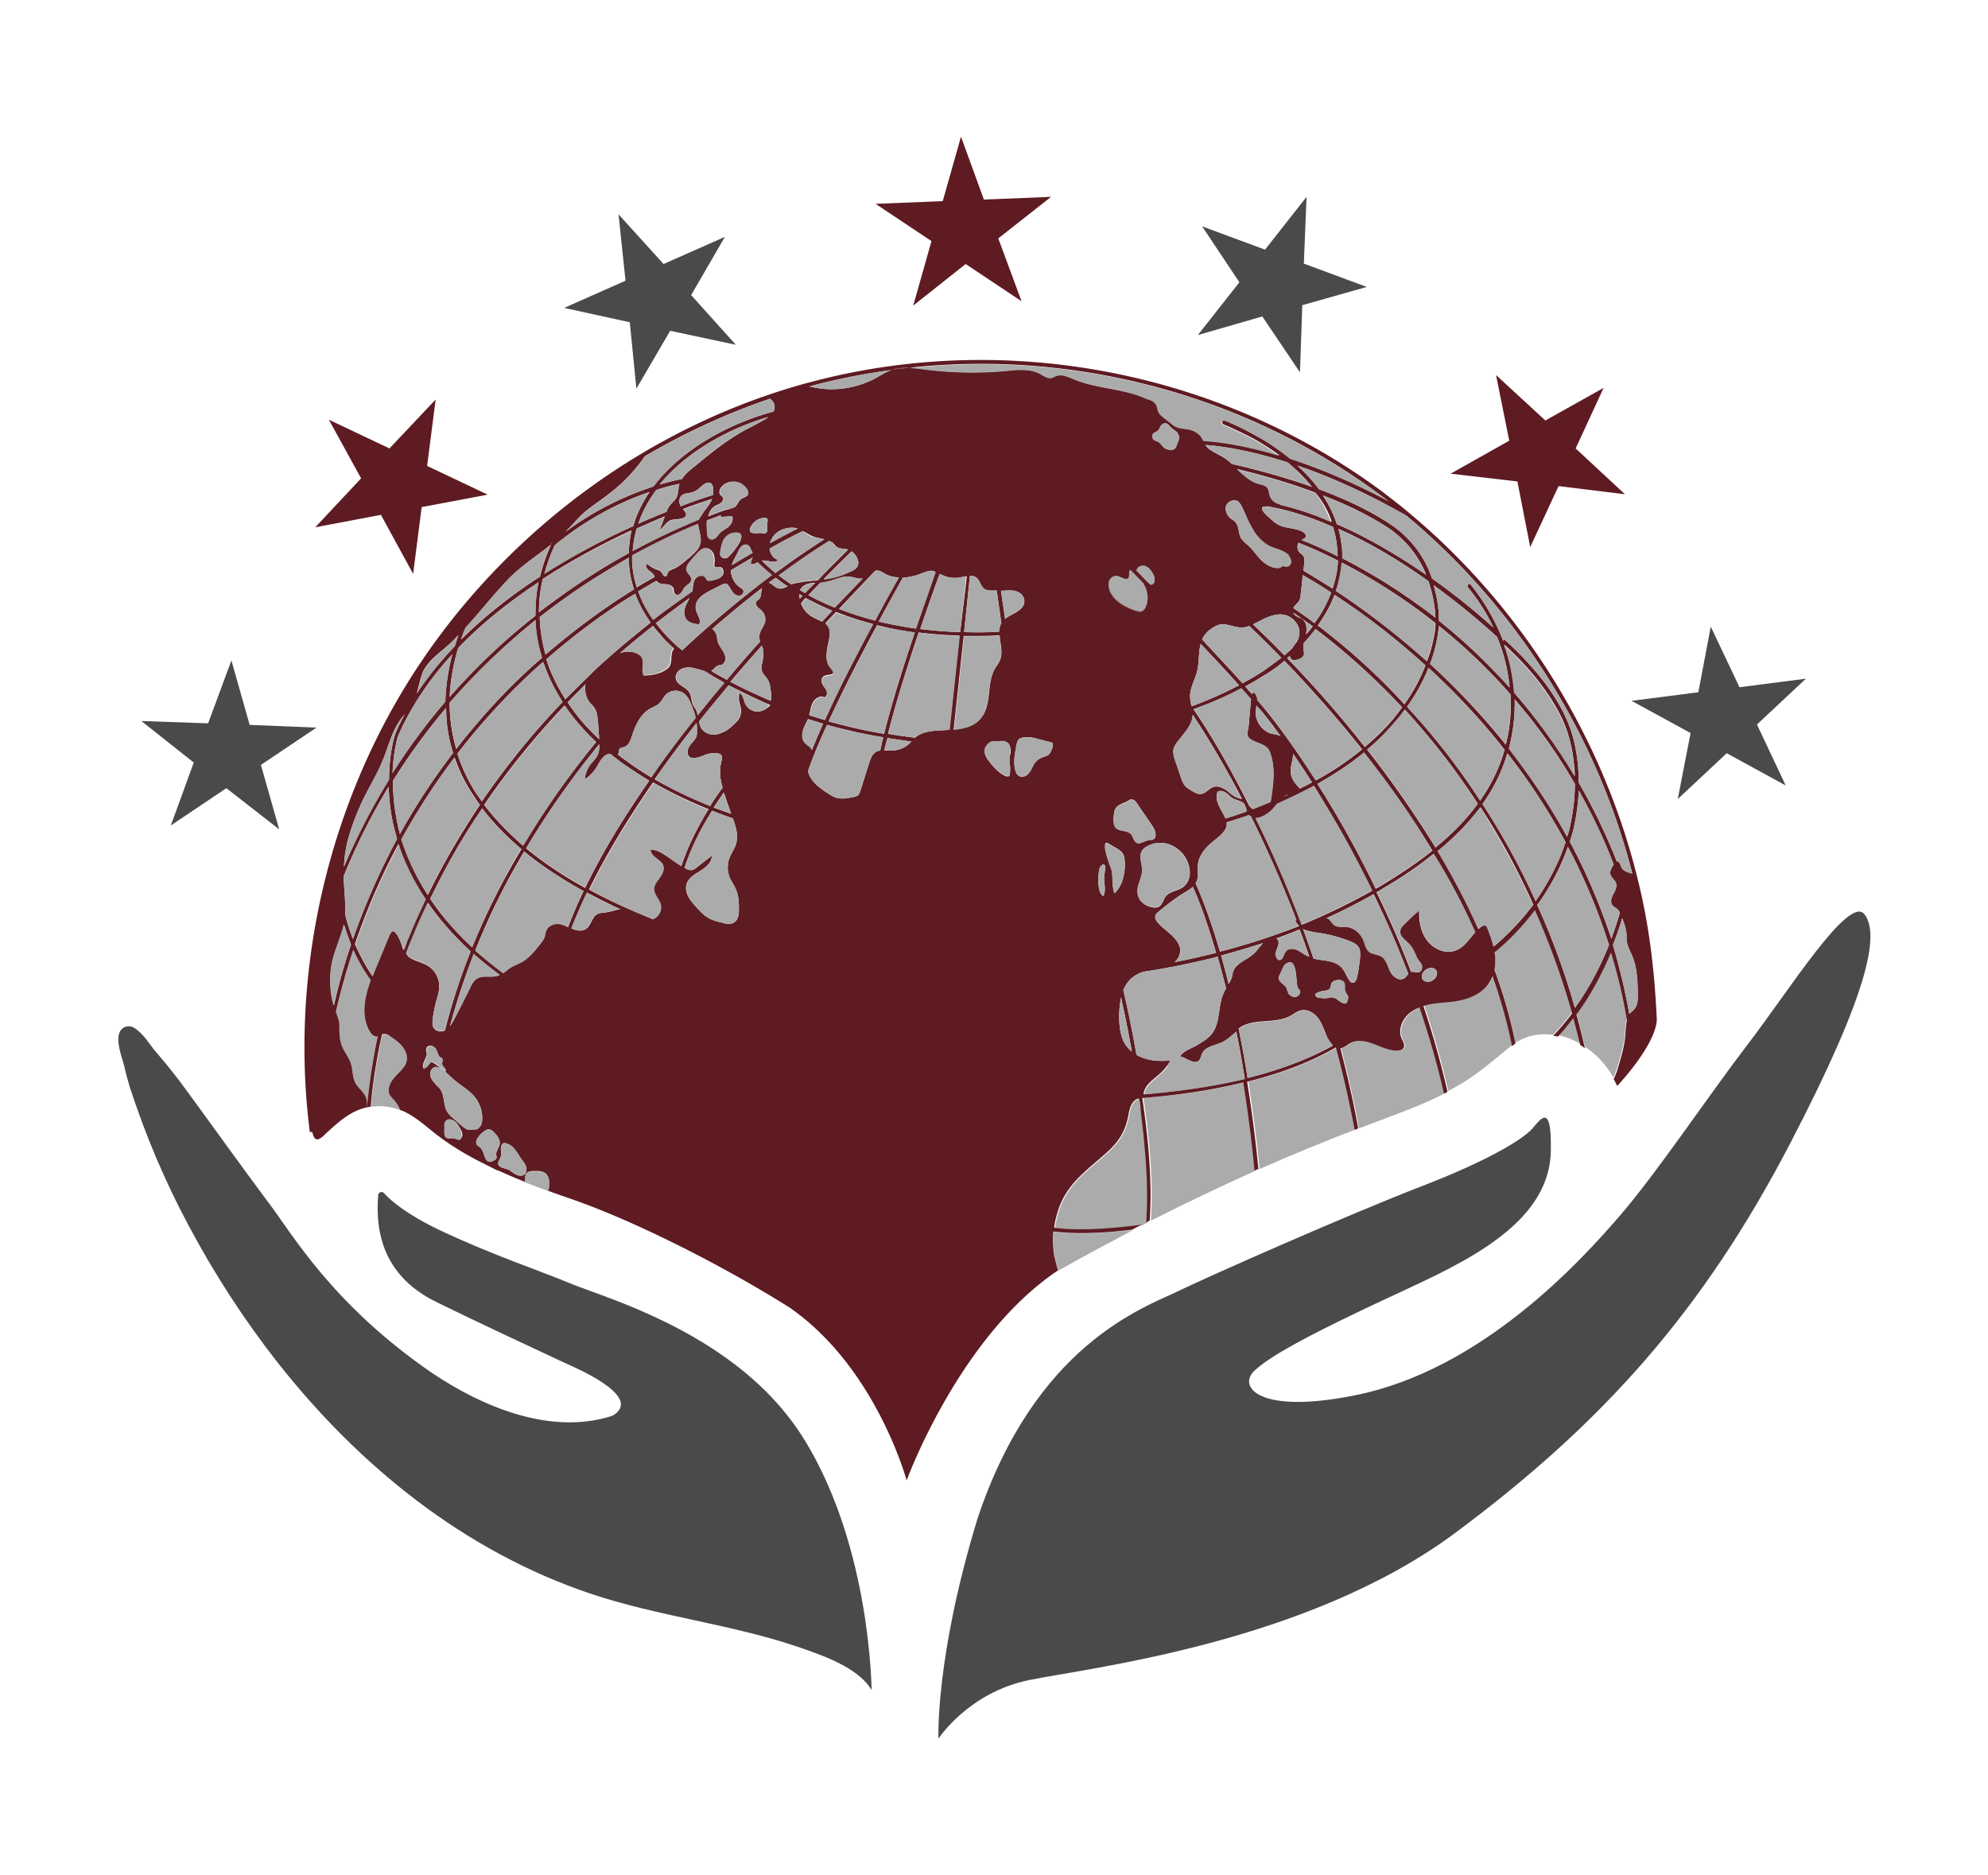 <?xml version="1.0" encoding="UTF-8"?>
<svg data-bbox="30.471 35.2 451.248 412.6" viewBox="0 0 512 483" xmlns="http://www.w3.org/2000/svg" data-type="ugc">
    <g>
        <path d="M241.7 447.8s7.7-11.9 23.4-15.1c15.7-3.2 71.5-9.5 109.7-37.9s63.9-57.3 86.4-100.6c19.9-38.3 23-53.5 19-58.7-4-5.2-19.4 19.6-30.1 33.5-10.6 13.9-23.4 33.1-32.9 44.1s-35.3 39.8-68.4 46.3c-24.9 5-30.1-2.4-25.7-6.4 4.3-4 14.6-9.3 26.9-15.2 12.3-5.9 21.3-9.6 30-14.9 8.6-5.3 19.1-13.5 19.4-26.3s-2.6-8.4-4.6-6.1c-1.9 2.3-9.7 7.7-28.6 15s-54.2 22.9-62.9 27.1-36.7 13.7-51.6 58.7c-10.9 35.8-10 56.5-10 56.5z" fill="#4a4a4a"/>
        <path d="M207.3 371c-2.9-4.7-6.3-8.9-10-12.6-17.8-17.7-42.6-24.6-50.3-27.8-9.2-3.8-20-7.3-33.4-13.6-8.7-4.1-12.9-7.7-14.7-9.7-.5-.6-1.5-.2-1.5.5-.9 10.9 2.3 21.3 14.9 27.5 11 5.4 22 10.5 33.1 15.7 2.9 1.3 18.4 7.9 13.6 12.7-.6.6-1.3 1-2.1 1.2-15.5 4.6-32.7-2.6-45.5-11.2C85.5 336 75 317.4 69.2 309.8c-5.8-7.7-17-23.3-21.2-29-2.4-3.3-5-6.6-7.7-9.7-1.9-2.2-3.3-4.9-5.8-6.4-.8-.5-1.9-.5-2.7 0-2.8 1.8-.4 7.4.2 9.9.4 1.8.9 3.6 1.4 5.3 4 12.3 9 24.2 15.1 35.6 6.6 12.4 14.2 24.2 22.9 35.3 21 26.7 48 48.6 80.5 59.6 17.8 6 36.7 7.9 54.3 14 6 2.1 14.8 5.1 18.3 10.9-.1 0-.1-36.3-17.2-64.3z" fill="#4a4a4a"/>
        <path d="M426.6 261.9v.3" fill="none"/>
        <path d="M418.9 262.5c-.3 1.2-.3 2.4-.4 3.6-.2 2.8-1 5.5-1.8 8.2-.3 1.1-.7 2.2-1.2 3.2-1.7-3.1-4.3-5.9-7.3-7.9-.7-3-1.4-5.9-2.2-8.7 4-5.4 6.8-11 8.9-16 1.6 5.6 3 11.5 4 17.6z" fill="#ababab"/>
        <path d="M404.9 260.7c-1.5 2-3.1 3.9-4.9 5.8h-.2c-3.4-.4-6.7.2-9.5 2.1-1.3-6.5-3.1-12.8-5.4-19 .2-1.1.2-2.2.2-3.2 0-.4-.1-.9-.2-1.3 3.9-3.2 7.4-6.9 10.4-10.9 3.6 8 6.9 16.8 9.6 26.5z" fill="#ababab"/>
        <path d="M389.4 269.2c-3.6 2.9-7.1 6-11 8.6-1.8 1.2-3.6 2.2-5.4 3.2-1.7-7.5-3.8-14.9-6.2-22.1.7-.2 1.3-.4 2-.5 2.2-.4 4.5-.4 6.7-.8 3-.5 6.1-1.8 7.9-4.2.5-.7.9-1.4 1.2-2.2 2 5.9 3.7 11.9 4.8 18z" fill="#ababab"/>
        <path d="M407 268.8c-1.8-1-3.8-1.8-5.8-2.2 1.5-1.6 2.8-3.2 4-4.8.7 2.3 1.2 4.7 1.8 7z" fill="#ababab"/>
        <path d="M372.1 281.6c-6 3.1-12.3 5.3-18.6 7.7-1.1.4-2.1.8-3.2 1.2-.1 0-.2.1-.3.1-1.3-7.2-2.9-14.1-4.6-20.6h.1c.9-.2 1.6-.8 2.4-1.3 1.9-1 4.1-.6 6.1.2 2 .7 3.9 1.7 6 1.7.6 0 1.3-.1 1.7-.7.4-.7-.1-1.6-.5-2.4-.9-2-.1-4.5 1.5-6.1.9-.9 2-1.5 3.1-1.9 2.5 7 4.6 14.5 6.3 22.1z" fill="#ababab"/>
        <path d="M291.8 316.8c-6.2 3.3-12.4 6.6-18.6 10.1-.2.1-.4.2-.6.4-.4-1.3-.7-2.6-1-3.9-.3-2-.4-4.1-.2-6.1 1.8.2 4.1.4 7 .4 3.6 0 8-.3 13.4-.9z" fill="#ababab"/>
        <path d="M295.5 312.7c0 .3 0 2.2-.2 2.3-.3.2-.6.3-.9.5-11.3 1.5-18.3 1.4-22.7.8.2-1.8.7-3.6 1.3-5.3 2.5-6.6 7.6-9.8 12.6-14.4 1.6-1.5 3-3.1 3.9-5.1.5-1 .8-2 1.1-3.1.4-1.8.6-4.8 2.9-5.4.4.9.4 2.3.5 3.3.1 1.2.3 2.3.4 3.5.3 2.3.5 4.7.7 7 .4 4.5.6 9 .5 13.5-.1.8-.1 1.6-.1 2.4z" fill="#ababab"/>
        <path d="M296.4 314.4c.7-9.4-.3-20.9-1.9-31.6 7.8-.6 17-1.8 26-4 1.1 6.8 2.1 14.4 2.9 22.7-9.1 4.1-18.1 8.4-27 12.9z" fill="#ababab"/>
        <path d="M349.1 290.9c-8.3 3.2-16.6 6.6-24.7 10.2-.8-8.2-1.8-15.7-2.9-22.5 8.1-2 16.1-4.9 22.8-8.8h.1v-.1.1c1.7 6.7 3.3 13.8 4.7 21.1z" fill="#ababab"/>
        <path d="M141.3 306.8c-2-.7-4-1.5-6.1-2.3v-.9c0-.3.1-.7.2-1 .4-.8 1.4-.9 2.3-.9 1 0 2.2 0 2.9.7.4.4.7 1 .8 1.6.2.9.2 1.9-.1 2.8z" fill="#ababab"/>
        <path d="M80.4 291.5c-.1-.5-.2-1-.3-1.3" fill="none"/>
        <path d="M102 277.4c-1.2 1.3-2.2 3.2-1.4 4.7.3.5.7.9 1.1 1.3.7.8 1.2 1.7 1.6 2.6-2.3-.9-4.7-1.3-7.2-1-.2 0-.3 0-.5.1.5-6.2 1.5-12.4 2.9-18.6.2-.1.3-.1.5-.1.6-.1 1.2.3 1.7.7 1.1.7 2.2 1.5 3 2.5.8 1 1.4 2.3 1.2 3.6-.3 1.7-1.8 2.9-2.9 4.2z" fill="#ababab"/>
        <path d="M97.3 267c-1.3 6.1-2.2 12.2-2.8 18.3 0-1.3.1-2.3-.8-3.5-.7-1-1.7-1.8-2.2-2.8-.8-1.5-.6-3.4-1.2-5.1-.5-1.5-1.6-2.8-2.2-4.3-.7-1.7-.7-3.5-.7-5.4 0-1.3-.5-2.3-.9-3.5 1.3-5.6 2.8-10.9 4.5-16 1.1 2.6 2.6 5.2 4.5 7.9-.6 1.6-1.1 3.3-1.4 5-.5 2.8-.3 5.7 1.1 8.1.4.7 1 1.4 1.8 1.4.1 0 .2-.1.3-.1z" fill="#ababab"/>
        <path d="M234.2 94.7c-1.5.2-3 .3-4.5.5 1.5-.4 3-.5 4.5-.5z" fill="#5e1b22"/>
        <path d="M426.6 262.4v-.1.1z" fill="#5e1b22"/>
        <path d="M142.1 139.7s0 .1-.1.1c-.1.1-.1.3-.2.5 0-.2 0-.4.2-.5l.1-.1z" fill="#5e1b22"/>
        <path d="M189.4 130.4c-.4.3-1 .5-1.5.6-.3.1-.6.1-.8.2.8-.3 1.6-.6 2.3-.8z" fill="#5e1b22"/>
        <path d="M194.1 143.5s-.1 0-.1.1v-.2s.1 0 .1.1z" fill="#5e1b22"/>
        <path d="M154.3 190.4s0-.1 0 0c-.1-.1 0-.2 0-.2v.2z" fill="#5e1b22"/>
        <path d="M296.1 150.6c-.3-.1-.4-.3-.5-.5.2.1.3.3.5.5z" fill="#5e1b22"/>
        <path d="M154.4 191.8s-.1 0 0 0v-.1.1z" fill="#5e1b22"/>
        <path d="M334.4 238.5s-.1 0 0 0c-.1 0-.1-.1 0 0-.1-.1 0-.1 0 0z" fill="#5e1b22"/>
        <path d="M294.8 151.1c-.1-.2-.2-.4-.3-.7-1.4-1.4-2.5-2.6-3.4-3.5-.1.1-.2.3-.3.5-.1.3 0 .6 0 .9 0 .3-.1.6-.4.8-.1 0-.2.1-.3.1-1 0-1.8-.8-2.7-.8-.8 0-1.5.6-1.8 1.4-.3.8-.2 1.6.2 2.4 1.1 2.7 4.2 4.3 6.8 5.2.5.2 1 .3 1.4.1.5-.2.9-.7 1.1-1.2.7-1.7.6-3.7-.3-5.2zm2.5-2.3c-.2-.8-.7-1.5-1.2-2.1-.4-.5-1-.9-1.6-1-.6-.1-1.3.1-1.7.7-.1.2-.2.4-.3.5.8.8 1.7 1.8 2.8 2.9.1.1.2.1.2.2.1.2.3.4.5.5.4.2.9-.1 1.1-.4.3-.4.3-.9.2-1.3z" fill="#5e1b22"/>
        <path d="m425.8 249.9-.1-.8c-.8-8-2.2-16-4.2-23.8-9.1-36.1-30-69.4-58.6-93.2-2.2-1.9-4.5-3.6-6.8-5.4-41.9-31.1-97-41.7-147.3-28.3-3.9 1-7.7 2.2-11.5 3.5-36.3 12.5-68.6 37.7-90 70.3-22.8 34.8-32.8 78.2-27.5 119.4l.6-.1c.2.8.5 1.7 1 1.9.9.4 2.3-1.3 2.9-1.8 3.2-2.9 6.1-5.5 10.2-6.4 0-1.3.1-2.3-.8-3.5-.7-1-1.7-1.8-2.2-2.8-.8-1.5-.6-3.4-1.2-5.1-.5-1.5-1.6-2.8-2.2-4.3-.7-1.7-.7-3.5-.7-5.4 0-1.3-.5-2.3-.9-3.5 1.3-5.6 2.8-10.9 4.5-16 1.1 2.6 2.6 5.2 4.5 7.9-.6 1.6-1.1 3.3-1.4 5-.5 2.8-.3 5.7 1.1 8.1.4.7 1 1.4 1.8 1.4.1 0 .2 0 .3-.1-1.3 6.1-2.2 12.2-2.8 18.3.3-.1.7-.1 1-.2.5-6.2 1.5-12.4 2.9-18.6.2-.1.3-.1.5-.1.6-.1 1.2.3 1.7.7 1.1.7 2.2 1.5 3 2.5.8 1 1.4 2.3 1.2 3.6-.3 1.7-1.8 2.9-3 4.2-1.2 1.3-2.2 3.2-1.4 4.7.3.5.7.9 1.1 1.3.7.8 1.2 1.7 1.6 2.6.3.1.5.2.8.3 3.7 1.7 6.5 4.6 9.7 6.9 3.4 2.5 7 4.6 10.8 6.5l3 1.5c.3.2.6.3 1 .4 2.2 1 4.5 2 6.8 2.9v-.9c0-.3.1-.7.2-1 .4-.8 1.4-.9 2.3-.9 1 0 2.2 0 2.9.7.4.4.7 1 .8 1.6.2.9.1 1.9-.2 2.8 2.1.8 4.2 1.5 6.2 2.2 16.6 5.8 39.2 17.3 56 27.9 22.3 15.5 30.1 44.5 30.1 44.5s13.5-37.1 39-54.1c-.4-1.3-.7-2.6-1-3.9-.3-2-.4-4.1-.2-6.1 1.8.2 4.1.4 7 .4 3.5 0 7.9-.2 13.3-.9.9-.5 1.7-.9 2.6-1.3-11.3 1.5-18.3 1.4-22.7.8.2-1.8.7-3.6 1.3-5.3 2.5-6.6 7.6-9.8 12.6-14.4 1.6-1.5 3-3.1 3.9-5.1.5-1 .8-2 1.1-3.1.4-1.8.6-4.8 2.9-5.4.4.9.4 2.3.5 3.3.1 1.2.3 2.3.4 3.5.3 2.3.5 4.7.7 7 .4 4.5.6 9 .5 13.5 0 .8 0 1.6-.1 2.4 0 .3 0 2.2-.2 2.3.4-.2.7-.4 1-.5.7-9.4-.3-20.9-1.9-31.6 7.8-.6 17-1.8 26-4 1.1 6.8 2.1 14.4 2.9 22.7.3-.2.7-.3 1-.4-.8-8.2-1.8-15.7-2.9-22.5 8.1-2 16.1-4.9 22.8-8.8h.1v.1c1.8 6.7 3.4 13.8 4.8 21.1.3-.1.6-.2.9-.4-1.3-7.2-2.9-14.1-4.6-20.6h.1c.9-.2 1.6-.8 2.4-1.3 1.9-1 4.1-.6 6.1.2 2 .7 3.9 1.7 6 1.7.6 0 1.3-.1 1.7-.7.4-.7-.1-1.6-.5-2.4-.9-2-.1-4.5 1.5-6.1.9-.9 2-1.5 3.1-1.9 2.4 7.2 4.6 14.6 6.3 22.2.3-.2.6-.3.9-.5-1.7-7.5-3.8-14.9-6.2-22.1.7-.2 1.3-.4 2-.5 2.2-.4 4.5-.4 6.7-.8 3-.5 6.1-1.8 7.9-4.2.5-.7.9-1.4 1.2-2.2 2.1 5.9 3.8 11.9 5 18 .1 0 .1-.1.2-.1.2-.2.5-.4.7-.5-1.3-6.5-3.1-12.8-5.4-19 .2-1.1.2-2.2.2-3.2 0-.4-.1-.9-.2-1.3 3.9-3.2 7.4-6.9 10.4-10.9 3.6 8.1 6.9 17 9.6 26.6-1.5 2-3.1 3.9-4.9 5.8.4 0 .8.1 1.2.2 1.5-1.6 2.8-3.2 4-4.8.6 2.3 1.2 4.6 1.8 7 .4.2.8.5 1.2.8-.7-3-1.4-5.9-2.2-8.7 4-5.4 6.8-11 8.9-16 1.7 5.6 3.1 11.5 4.1 17.6-.3 1.1-.3 2.4-.4 3.6-.2 2.8-1 5.5-1.8 8.2-.3 1.1-.7 2.2-1.2 3.2l.9 1.8s9.7-10.2 10.2-16.9v-.2c-.2-4.5-.5-8.6-.9-12.7zm-5.4-24.9c-1.2-.3-2.5-.7-2.9-1.8-.2-.6-.5-1.5-1.1-1.3-2.9-7.4-6.2-14.1-9.8-20.3 0-6.2-1.1-12-3.3-16.7-3-6.6-8.3-13.3-15.5-19.9-.2-.2-.5-.2-.7 0-1.9-5-4.7-9.9-8.3-14.4-.2-.2-.5-.2-.7-.1-.2.2-.2.5-.1.7 2.7 3.3 4.9 6.7 6.6 10.4-5.5-4.9-10.8-9.1-15.8-12.6-1.9-5.8-5.8-10.8-10.9-14.1-4.8-3.2-11-6.2-18.2-8.9-1.7-2.3-3.6-4.3-5.6-6.1 9.2 3.1 18.6 7.5 28.1 12.9 28.4 23.6 49.1 56.5 58.2 92.2zM334 244.6c-1-.4-2.3-.4-2.9.5-.5.7-.6 1.9-1.4 2.1-1 .2-1.4-1.4-1-2.4.4-1 1-2.3.2-3 0 0-.1-.1-.2-.1 2-.7 4-1.5 6-2.3.9 2.3 1.7 4.6 2.5 7-.2-.1-.3-.2-.5-.2-.9-.4-1.8-1.2-2.7-1.6zm-.1 12.1c-.7.2-1.4-.1-1.9-.6-.2-.2-.3-.5-.4-.8l-.3-.9c-.3-.5-.8-.8-1.2-1.2-.4-.4-.9-.9-.8-1.4 0-.2.1-.4.2-.6.3-.5.5-1.1.8-1.7.2-.4.4-.9.8-1.2 3.3-2.4 2.5 5.3 3.2 6.2.1.2.3.3.4.5.4.6-.1 1.5-.8 1.7zm-19.7-11.6c-2.7-9.1-5-14.8-6.3-17.6.3-.4.5-1 .6-1.6.1-1-.1-2 0-3 .1-2 1.4-3.9 2.9-5.3 1.5-1.5 5-3.4 4.5-5.8 2-.6 3.9-1.2 5.8-1.9.1.2.3.3.5.4 3.7 7.5 7.8 16.5 11.7 26.7h-.3c.2.6.5 1 .9 1.4l.1.1c-6.7 2.6-13.4 4.8-20.4 6.6zm11.1-2.2c-.3.3-.5.6-.8.9-.6.7-1.1 1.5-1.8 2-1.7 1.5-4.2 2.2-5 4.2-.3.6-.3 1.3-.5 1.9-.2.5-.4 1-.8 1.5-.6-2.6-1.3-5.1-1.9-7.3 3.7-1 7.3-2.1 10.8-3.2zm-22.2-.5c-1.4-2-3.7-3.2-5.2-5.1-.3-.5-.5-1.1-.3-1.6.2-.4.5-.7.8-.9 2-1.7 4.1-3.3 6.3-4.7.8-.5 1.8-1 2.5-1.7 1.3 2.8 3.5 8.3 6 17-3.5.9-7 1.7-10.7 2.4.6-.5 1.1-1.2 1.3-2 .4-1.2 0-2.4-.7-3.4zm-12.2-95c0-.2.1-.4.3-.5.8.8 2 2 3.4 3.5 0 .2.2.5.3.7.8 1.6.9 3.5.2 5.2-.2.5-.5 1-1.1 1.2-.4.2-1 0-1.4-.1-2.7-.9-5.7-2.5-6.8-5.2-.3-.8-.4-1.6-.2-2.4.3-.8 1-1.4 1.8-1.4 1 0 1.8.8 2.7.8.1 0 .2 0 .3-.1.3-.1.4-.5.4-.8.1-.3 0-.6.1-.9zm97.9 29.7c-6.2-6.9-12.4-12.6-18.2-17.2 0-2.8-.4-5.9-1.4-9.2 5.1 3.7 10.5 8 16.2 13.2h.1c1.8 4.3 2.9 8.7 3.3 13.2zm-1.4-11.1c7 6.4 12 12.9 15 19.3 1.9 4.1 3 9.2 3.2 14.6-4.9-8.2-10.2-15.3-15.6-21.5-.3-4.2-1.2-8.3-2.6-12.4zm-17.7-6.9c-1.4-1.1-2.7-2.1-4-3-7.4-5.4-14.3-9.4-20-12.3 0-1.2 0-2.4-.2-3.6-.2-1.4-.4-2.7-.8-4 6.6 2.9 14.4 7.2 23.2 13.5 1.1 3.3 1.7 6.5 1.8 9.4zm-44.3 23.1c-.5-.6-1-1.2-1.6-1.9 0-.8-.3-1.5-.9-2-.2.1-.3.3-.4.5-.6-.6-1.2-1.3-1.8-2 1.9-1 3.8-2.2 5.6-3.3 1.6-1 3.1-2.1 4.5-3.3 5.7 5.9 12.8 13.7 20 22.8-3.5 2.9-7.5 5.6-11.9 8-5.2-8-9.9-14.5-13.5-18.8zm12.5 19.3c-.7.4-1.5.8-2.3 1.2-.3.1-.6.3-.8.4-1.2-1.2-2.3-2.6-2.4-4.2-.1-1.6.7-3.2.6-4.8 1.6 2.3 3.2 4.7 4.9 7.4zm-6.2 3.2c-.3.2-.6.3-.9.4l.1-.1c.3-.1.5-.3.8-.3zm-24.3-22c4.5-1.6 8.6-3.4 12.3-5.4.9 1 1.7 1.9 2.5 2.8-.2 2.2-.4 4.4-.6 6.7-.1 1.4-.8 2.6.3 3.5 1.4 1.1 3.5 1.2 4.6 2.5.4.5.7 1.1.8 1.7 1.1 3.5.6 7.2.1 10.8-.1.5-.1.9-.3 1.3l-4.5 1.8c-.1-.1-.2-.1-.2-.2-.2-.2-.5-.4-.7-.7-7.2-14.4-13.1-23.1-14.3-24.8zm13.7 26.3c-1.8.6-3.7 1.3-5.5 1.8-.4-1-1-1.9-1.5-2.9-.6-1.2-1.1-2.7-.5-4 .7-.4 1.7-.1 2.3.4.7.5 1.2 1.2 2 1.5.9.4 1.9.5 2.5 1.2.3.4.4 1 .6 1.4 0 .4 0 .5.1.6zm6.5-20c-2.4-.6-4.2-3-4.2-5.4 0-.6.1-1.2.2-1.9.3.4.7.8 1 1.1 1.6 1.9 3.3 4.1 5.2 6.8-.2-.1-.3-.2-.5-.2-.5-.3-1.1-.3-1.7-.4zm8-29.4c-.7-.6-2.2-.8-2.5-1.8 1.3.9 3 2.1 5 3.5-.5.7-1.1 1.4-1.7 2.1.2-1.3.2-2.9-.8-3.8zm-2.5-3c.3-.7 1.1-1.2 1.5-1.9.3-.5.4-1.2.4-1.8.2-1.6.4-3.2.5-4.8 1.9 1.1 4.4 2.6 7.3 4.5-1 2.7-2.4 5.3-4.3 7.9-2.1-1.7-4-2.9-5.4-3.9zm2.6-9.6c.1-.6.1-1.2.2-1.9s.1-1.5-.3-2c-.2-.3-.6-.5-.9-.8-.6-.6-.7-1.8-.3-2.5 2.4.9 5.9 2.4 10.2 4.6-.1 2.4-.6 4.8-1.4 7.2-3-1.9-5.6-3.5-7.5-4.6zm-.4-8c.4-.2.9-.4 1-.8.2-.5-.4-1-.9-1.3-1.4-.7-3.1-.8-4.7-1.2-1.3-.3-2.3-1-3.3-1.9-.7-.7-1.7-1.4-2.2-2.3-.2-.3-.2-.7 0-.9.1-.1.2-.1.3-.1.3 0 .6-.1.8-.1 3.7.6 9.5 2 17 5.3.5 1.5.8 3 1 4.6.1 1 .2 2 .2 3-3.7-2-6.9-3.3-9.2-4.3zm-8.5 1.7c1.1.5 2.3.8 3.4 1.3.6.3 1.1.6 1.5 1 .4.4.8 1 .8 1.6 0 .2 0 .4-.1.6-.1.3-.4.6-.8.7h-.1c-.4.1-.9-.2-1.3 0-.2.1-.3.2-.5.3-.2.1-.4.1-.6.1-1.9 0-3.6-1.2-4.9-2.7-.8-.9-1.4-1.8-2.2-2.6-.7-.7-1.5-1.3-2.1-2-1.1-1.3-.6-3.2-1.7-4.5-.4-.5-1-.7-1.4-1.1-.9-.8-1.4-2.1-1-3.2.5-1.1 2-1.7 3-1.1.5.4.8.9 1.1 1.5.9 1.9 1.6 3.8 2.7 5.6.9 1.9 2.3 3.6 4.2 4.5zm-1.1 18.6c2.1-.9 4.2-1.6 6.3-.5 1.7.9 3 2.8 2.6 4.8-.1.8-.4 1.5-.9 2.1-.3.4-.6.8-.9 1.3-.7.6-1.3 1.2-2 1.8-3.2-3.3-6-6-8.1-8l3-1.5zm5.8 10.2c.2-.2.5-.4.7-.6 0 .1 0 .3.1.4.1.3.4.6.7.7.2.1.5 0 .7 0 .8-.2 1.8-.5 2.1-1.3.1-.5 0-1-.1-1.5-.1-.6 0-1.1.1-1.6 1.1-1.2 2.1-2.4 3-3.6 5.8 4.4 13.8 11.1 22.3 20.2-.7 1-1.5 2-2.3 3-2.1 2.5-4.6 4.9-7.3 7.2-7.2-9.2-14.3-17-20-22.9zm7.9-8.4c1.8-2.6 3.3-5.2 4.3-7.9 6.4 4.2 14.7 10.2 23.4 18.2-1.3 3.4-3.1 6.8-5.4 10-8.5-9.3-16.5-15.9-22.3-20.3zm4.7-8.9c.8-2.4 1.3-4.9 1.5-7.3 6.7 3.5 15.2 8.5 24.1 15.6 0 1-.1 2-.3 2.9-.4 2.3-1 4.7-1.9 6.9-8.8-7.9-17.1-13.9-23.4-18.1zm.2-17.2c-.9-2.7-2.1-5.1-3.6-7.4 6.6 2.5 12.1 5.3 16.6 8.2 4.5 3 8 7.2 10 12.2-8.8-6-16.5-10.2-23-13zm-1.3-.6c-5.5-2.3-10.1-3.7-13.6-4.5.2 0 .4 0 .5-.1-1.3 0-2.5-1-2.9-2.2-.2-.7-.2-1.6-.7-2.1-.5-.6-1.3-.7-2.1-.9-2.2-.6-3.9-2.2-5.6-3.8 5.4 1.3 12.8 3.3 20.2 6.1 1.9 2.3 3.3 4.8 4.2 7.5zm-25.7-14.9c-.7-.6-1.4-1.2-2.2-1.7-1.6-1-3.5-1.6-4.6-3.1v-.1c3.9.3 11.2 1.3 21.1 4.5 2.2 1.8 4.4 3.9 6.3 6.3-7.9-2.8-15.4-4.7-20.6-5.9zm-4.1 41.7c2.2-1.1 4.2.4 6.5.4.7 0 1.3-.1 2-.4 2.1 2 5 4.8 8.3 8.2-1.4 1.1-2.8 2.1-4.3 3.2-1.8 1.2-3.7 2.3-5.7 3.4-3.1-3.5-6.8-7.4-10.4-11.3.7-1.6 2-2.7 3.6-3.5zm5.9 15.3c-3.8 2-7.8 3.8-12.2 5.4-.2-.8-.4-1.6-.4-2.4-.1-2.3 1.3-4.4 1.8-6.6.6-2.3.3-4.7.9-6.9v-.2c3.4 3.6 6.9 7.3 9.9 10.7zm-11.9 7.7v-.1c1.8 2.7 6.7 10.2 12.7 21.7-.4-.1-.9-.2-1.4-.4-.9-.4-1.7-1.1-2.4-1.7-1.1-.8-2.4-1.4-3.6-1-1.2.4-2 1.7-3.2 1.8-.8.1-1.6-.4-2.3-.8-.7-.4-1.5-.9-2-1.6-.3-.5-.5-1-.7-1.5-.5-1.5-1-3.1-1.6-4.7-.3-.8-.5-1.7-.5-2.5.1-.9.6-1.8 1.2-2.5 1.6-2.1 3.7-4.1 3.8-6.7zm-4.3-69.1c-.1.3-.5.6-.8.7-.4.1-.7.1-1.1 0-.2 0-.5-.1-.7-.2-.8-.3-1.2-1.3-2-1.8-.4-.2-.9-.3-1.2-.6-.4-.4-.5-1.2 0-1.6.3-.3.9-.4 1.2-.8.4-.4.4-.9.8-1.3.4-.5 1.1-.6 1.6-.3.3.2.5.5.7.7.5.6 1.2.9 1.8 1.5 1 1.4.1 2.5-.3 3.7zm-5.6 33.7c.1.5.1.9-.1 1.3s-.7.6-1.1.4c-.2-.1-.3-.3-.5-.5l-.2-.2c-1.1-1.1-2-2.1-2.8-2.9.1-.1.2-.3.3-.5.3-.5 1-.8 1.7-.7.6.1 1.2.5 1.6 1 .4.6.9 1.3 1.1 2.1zm-10.5 61.8c.1-.9.1-1.8.6-2.5.7-1 2.1-1.2 3.2-1.9.2-.1.4-.3.7-.3.7-.1 1.2.5 1.6 1.1 1.3 2 2.7 3.9 4 5.9.4.6.8 1.5.7 2.3 0 .6-.4 1.1-1.4 1.1-.6 0-1.1.3-1.7.5-.6.2-1.1.5-1.6.3 0 0-.1 0-.2-.1-.3-.2-.5-.5-.7-.8-.2-.5-.4-1-.7-1.4-1-1.1-3.1-.6-4-1.7-.5-.6-.5-1.6-.5-2.5zm6.5 17.1c.4-1.3 1-2.6.9-3.9-.1-1.5-.8-3-.2-4.4.3-.6.8-1.1 1.4-1.4.9-.5 1.8-.8 2.8-.9 1.2-.1 2.4.1 3.5.6 2 .9 3.6 2.6 4.3 4.7.4 1 .5 2.1.4 3.1 0 .3-.1.5-.2.8-.2.8-.7 1.5-1.4 2.1-1.4 1.1-3.5 1.1-4.6 2.5-.6.8-.8 2.1-1.7 2.6-.5.3-1.1.3-1.7.2-3.1-.6-4.4-3-3.5-6zm41.5 9.2c-3.8-10-7.7-18.8-11.4-26.2 1.7 0 3.8-1.5 4.9-2.9.2-.3.4-.5.7-.8 2.4-1.1 4.8-2.2 7.1-3.4.8-.4 1.6-.8 2.3-1.2 4.8 7.7 10 16.8 15 27-4.6 2.6-9.4 5-14.4 7.2-1.2.5-2.5 1.1-3.8 1.6-.1-.5-.3-.9-.4-1.3zm4.5-35c4.4-2.5 8.5-5.2 12-8.1 5.9 7.6 12 16.1 17.6 25.3-3.7 3-8.1 5.9-13 8.9-.5.3-1 .6-1.6.9-4.9-10.2-10.1-19.3-15-27zm12.8-8.8c2.8-2.3 5.2-4.8 7.4-7.4.8-.9 1.6-1.9 2.3-2.9l.3.3c5.8 6.3 12.2 14.2 18.5 23.9-2.9 4-6.5 7.7-10.9 11.3-5.6-9.1-11.6-17.6-17.6-25.2zm10.7-10.6c-.1-.2-.3-.3-.4-.5 2.3-3.2 4.1-6.5 5.5-10 1.1 1 2.3 2.1 3.4 3.2 5.2 5 10.8 11 16.2 17.9-1.3 4.6-3.4 9-6.3 13.1-6.2-9.6-12.6-17.4-18.4-23.7zm9.2-8c-1.2-1.2-2.5-2.4-3.7-3.5.9-2.4 1.6-4.9 2-7.5.1-.8.2-1.5.3-2.3 6.1 4.9 12.3 10.7 18.4 17.6.3 4.4-.1 8.8-1.2 13-5.3-6.6-10.7-12.4-15.8-17.3zm16.6 18.3c1.1-4.2 1.6-8.4 1.5-12.7 5.5 6.4 10.8 13.6 15.5 21.8 0 3.4-.4 6.8-1.1 10.2-.2 1.1-.5 2.3-.9 3.4-4.6-8.4-9.8-16-15-22.7zM234.2 94.7c-1.5.2-3 .3-4.5.5 1.5-.4 3-.5 4.5-.5zm23.7 65.8c-.4.7-.5 1.4-.6 2.2-3.2.2-6.2.2-9 .1l1.5-14.5c.6 0 1.2.1 1.7.5 1 .8 1.1 2.4 2.2 3 .5.2 1 .3 1.5.3h1.5l1.2 8.4zm-.1-8.3h.5c1.1-.1 2.2-.2 3.3.1 1.1.3 2 1.1 2.2 2.2.2 1.4-.9 2.5-2.1 3.2-1 .6-2 1-2.8 1.7l-1.1-7.2zm-10.5 10.6c-3.7-.1-7.1-.4-10.3-.8 2.1-6.2 4-11.5 5-14.2.2.1.4.2.7.3 1.4.7 3 .9 4.6.6.5-.1 1.1-.2 1.7-.3l-1.7 14.4zm-11.4-.9c-3.4-.5-6.6-1.1-9.6-1.8 2.5-4.7 4.8-8.7 6.2-11.3 1.6-.1 3.3-.5 4.8-1.1.8-.3 1.7-.7 2.6-.7.4 0 .7.1 1 .3-.9 2.9-2.8 8.2-5 14.6zm-23.3 15.4c-.5-.7-1.2-1.5-1-2.3.3-1.7 2.9-.8 3-1.8.1-.5-1.1-1.6-1.3-2.1-.4-.9-.5-1.9-.4-2.9.1-1.7.7-3.3.8-4.9.1-1.3-.4-2.2-1.1-2.8l2.7-2.9c2.8 1.1 6 2.2 9.5 3.1-4 7.4-8.7 16.4-12.4 24.7-1.3-.4-2.7-.8-4-1.2.3-1.1.4-2.2.9-3.2.6-1.1 1.9-2 3-1.4.9-.3.8-1.6.3-2.3zm-1.3-27.2c.9-.1 1.7-.3 2.6-.5 1.3-.4 2.5-.9 3.8-1.1 1.6-.2 3.1.7 4.5.5l-7.2 7.5c-2.5-1-4.8-2.1-6.8-3.2 1.1-1.2 2.1-2.2 3.1-3.2zm-3.9 2.6c-.5-.3-.9-.5-1.3-.8 0-.1.1-.2.2-.3.4-.7 1.2-1.1 2-1.3.5-.1 1.1-.2 1.7-.2-1 .9-1.8 1.7-2.6 2.6zm4.7-3.5c2.8-2.9 5.3-5.3 7.2-7.2.6.4 1.1 1 1.4 1.6.3.7.5 1.5.2 2.1-.4 1-1.7 1.4-2.6 1.8-1.2.6-2.5 1-3.8 1.3-.8.2-1.6.3-2.4.4zm13.3-2.2c.7-.2 1.3.1 2.1.5 1.2.8 2.6 1.2 4 1.2-1.5 2.7-3.7 6.5-6.1 11.1-3.4-.9-6.5-1.9-9.3-3l9.3-9.8zm.5 14c3 .8 6.2 1.4 9.7 1.9-2.8 8.3-5.9 18-7.9 26.1-4.9-.8-9.6-1.9-14.3-3.2 3.8-8.3 8.5-17.4 12.5-24.8zm-17-61.6c6.9-1.8 13.8-3.2 20.8-4.1h-.1c-1.5.5-2.8 1.4-4.1 2.1-5.2 2.8-11.4 3.6-17.1 2.1.2 0 .4 0 .5-.1zm.3 38.7c1 .4 2.1.5 3.1.8-2.8 1.8-7.1 4.6-12.6 8.7-1.5-1.3-2.7-2.4-3.5-3.2.5-.1 1.1 0 1.7.1.8.2 1.9.4 2.5-.3-1.2-.3-2.1-1.6-2.2-2.9 2.8-1.6 5.6-3.1 8.5-4.5.9.3 1.6.9 2.5 1.3zm-13.6 26.4c0 .2.1.5.2.7-2.8 3.1-5.7 6.4-8.6 9.9-1.4-.8-2.8-1.5-4-2.3.1-.1.2-.2.4-.3.4-.4.8-.9 1.4-1.1.2-.1.5-.1.7-.1.7-.2 1.2-1.1 1.1-1.8 0-.8-.4-1.5-.8-2.1-.4-.7-.9-1.3-1.1-2-.2-.5-.2-1.1-.3-1.7-.2-.6-.5-1.1-.9-1.5-.1-.1-.2-.2-.3-.2 4.6-4 9-7.6 12.9-10.6-.1.2-.1.5-.2.8-.1.8-.1 1.7-.7 2.2-.2.2-.4.3-.6.5-.2.4-.1.9.2 1.3.3.4.7.6 1 .9.8.8 1.2 2.5.8 3.5-.4 1.4-1.4 2.1-1.2 3.9zm-9.5 38.4c-1 1.3-2.1 2.9-3.2 4.7-5-2-9.8-4.3-14.3-6.9 3.5-5 7.1-9.8 10.8-14.5.1.6.1 1.1.1 1.7 0 .8.1 1.6-.4 2.3-.4.7-1 1.2-1.5 1.9-.6.9-.8 2.3.1 2.9.3.2.8.3 1.2.2 1.2-.1 2.2-.6 3.3-1 .9-.2 3.4-.6 3.7.6.2.6-.1 1.1-.2 1.7-.5 2.2-.2 4.3.4 6.4zm.3 1.2c.2.6.4 1.1.6 1.7.4 1.3.9 2.5 1.3 3.8-1.5-.5-3-1.1-4.5-1.6.9-1.4 1.8-2.7 2.6-3.9zM121.6 244c-4.5-4.2-8.1-8.4-10.8-12.5 3.9-8.1 8.3-15.9 13.4-23.3 2.8 3.7 6.2 7.2 10.1 10.5-4.7 7.8-9 16.2-12.7 25.3zm.4 1.7c2 1.8 4.3 3.6 6.7 5.4-.2.1-.3.1-.5.2-1.7.6-3.8-.2-5.3.7-.9.5-1.4 1.5-1.8 2.4-1.3 2.6-2.6 5.2-3.9 7.7-.4.8-.8 1.5-1.3 2.2 1.7-6.4 3.8-12.6 6.1-18.6zm15.9-86c.1 3.3.7 6.5 1.7 9.7-.9.8-1.7 1.5-2.6 2.3-6.2 5.6-12.9 12.7-19.5 21.2-1.1-3.8-1.7-7.8-1.7-11.9 7.3-8.4 14.9-15.4 22.1-21.3zm-22.1 19.8c.2-4.1.9-8.3 2.2-12.6 6.2-6.5 13.4-12.1 20.7-16.9-.6 2.8-.8 5.7-.8 8.6-7.2 5.6-14.8 12.6-22.1 20.9zm81.8-42.9c0 .3-.2.6-.4.7-.3.2-.7 0-1.1 0-.7-.1-2.9.4-3-.7 0-.2 0-.4.1-.6.3-.8.9-1.5 1.7-2 .5-.3 1-.5 1.5-.6.3-.1.6-.1.9 0 .1 0 .2.1.3.2.2.3.1.7 0 1-.1.7.1 1.4 0 2zm-32.3 32.7c-.4-.6-1.1-1-1.8-1.2-1.2-.4-2.6-.3-3.8.1 2.8-2.4 5.6-4.7 8.5-7 .6.8 1.2 1.5 1.9 2.3 1 1.2 2.2 2.4 3.5 3.5-.1.1-.1.2-.2.3-.6 1-.4 2.2-.6 3.2-.1.7-.3 1.3-1 1.8-.6.4-1.2.8-1.9 1-1.2.5-2.5.6-3.8.7h-.2c-.1 0-.1-.1-.1-.2-.6-1.6.2-3.2-.5-4.5zM152 181.1c.5.5 1 1 1.3 1.6.4.7.5 1.5.6 2.3.2 1.8.3 3.5.4 5.2v.2s-.1 0-.1-.1c-3.1-2.9-5.8-6-8-9.4 1.5-1.6 3.1-3.1 4.6-4.7-.3 1.7.1 3.6 1.2 4.9zm.1-7.4c-2.2 2.1-4.3 4.2-6.5 6.4-2.1-3.3-3.8-6.8-4.9-10.3 8.6-7.5 16.6-13.1 22.9-16.9.9 2.5 2.3 5.1 3.9 7.5-4 3.2-7.9 6.4-11.7 9.8-1.2 1.1-2.5 2.2-3.7 3.5zm-7.2 7.1c-7.7 8-14.6 16.6-20.8 25.6l-1.5-2.1c-2.1-3.3-3.7-6.7-4.8-10.2 6.7-8.7 13.6-15.9 19.8-21.6.8-.7 1.5-1.4 2.3-2 1.2 3.5 2.9 7 5 10.3zm19.6-28.5c1.7-1 3.2-1.9 4.6-2.7.3.5.9.7 1.4.8.6.1 1.2 0 1.7.2.6.1 1.1.5 1.3 1 .1.4 0 .9.3 1.3.3.3.8.4 1.2.2.4-.2.6-.5.9-.9.2-.4.4-.8.7-1.1.3-.3.6-.5 1-.8.3-.3.6-.6.6-1.1 0-.8-.9-1.3-1.2-2.1-.2-.5-.1-1.1.2-1.6.5-.9 1.4-1.8 2.1-2.6.7-.8 1.5-1.8 2.6-1.7.8 0 1.6.7 1.9 1.5.3.8.3 1.6.2 2.5 0 .2-.1.5 0 .6.2.4.9.2 1.4.2.5.1.8.5.9 1 .1.5 0 1-.3 1.3l-.3.3c-.2.2-.4.3-.7.4-.5.2-1.2.4-1.8.5-.3 0-.6.1-.8 0-.1 0-.2-.1-.3-.2-.2-.2-.2-.4-.4-.6-.6-.9-2.1-.4-2.7.5-.5.9-.5 2-.7 3.1-3.4 2.4-6.8 4.8-10 7.3-1.6-2.3-2.9-4.8-3.8-7.3zm19.8-22.1c.5-.2 1-.4 1.4-.7s.7-.9.5-1.3c-.1-.3-.5-.5-.7-.8-.5-.6-.1-1.5.4-2.1.9-1 2.3-1.4 3.6-1.2h.1c1.2.2 2.4 1.1 2.9 2.2.1.3.2.6.2.9-.1.4-.4.6-.8.8-.3.2-.7.3-1 .5-.7.5-.9 1.4-1.5 2-.4.3-1 .5-1.5.6-.3.1-.6.1-.8.2-.1 0-.3.1-.4.1-1.3.4-2.7 1-4.3 1.6.2-1.2.9-2.2 1.9-2.8zm-.7-2.7c-1.3.4-4.2 1.3-8.3 2.9-.1-.2-.2-.5-.3-.8-.2-.8.1-1.7.8-2.2.5-.3 1.1-.3 1.6-.4 1-.2 1.9-.5 2.6-1.2.6-.5 1.1-1 1.7-1.3 2-.8 2.2 1.3 1.9 3zm2 5.2c0 .1 0 .2.1.3 0 0 0 .1.1.1.1.1.2.1.3 0 .7 0 1.3-.1 2-.1.2 0 .4 0 .5.1.1.1.1.2.1.3 0 .9-.4 1.7-1.1 2.3-.6.5-1.3.8-1.9 1.3-.5.4-.8 1-1.2 1.4-1 .9-2.2.5-2.3-.8-.1-1.2-.2-2.4-.1-3.6 1.2-.4 2.4-.9 3.5-1.3zm-.1 10.1c0-.3 0-.7.1-1 .2-1.1.4-2.2 1-3.1.8-1.1 2.1-1.7 3.4-1.5.2 0 .4.1.6.2.3.2.4.7.3 1.1-.1.8-.6 1.6-1.1 2.3-.5.7-1 1.4-1.6 2-.3.3-.6.7-1 .9-.6.3-1.6 0-1.7-.9zm3.3 1.8c.3-.7.7-1.3 1-1.9.3-.6.5-1.2.9-1.7s1.1-.9 1.7-.7c.6.2.8.7 1 1.2.1.3.3.6.4.9-1.8 1-3.6 2.1-5.4 3.2.2-.3.3-.6.4-1zm8.4-36.7c-1.7 1-3.4 1.9-5.2 2.8-4.6 2.5-8.7 5.8-12.7 9.1-1.3 1-2.8 2.2-3.7 3.6-1.3.2-3.2.7-5.7 1.4 6.9-8.5 17.9-14.5 28-17.4-.2.2-.5.3-.7.5zM175 124.6c-.1.3-.2.6-.2.9-.1.8-.2 1.6-.4 2.3-.5 1.2-1.6 1.8-2.2 2.8-.2.4-.4.8-.5 1.2-2.2.9-4.7 1.9-7.3 3.1 1-3.1 2.6-6 4.6-8.7 2.4-.8 4.5-1.3 6-1.6zm-3.8 8.4c-.1.2-.1.4-.2.6-.4 1.1-.8 2.2-1.3 3.2.2-.3 1.2-1.2 1.5-1.6.7-.8 1.3-1.3 2.4-1.4 1.1-.1 4.2-.2 2.7-2.2-.1-.2-.3-.3-.4-.5 3.4-1.3 6-2.1 7.5-2.6 0 .1 0 .1-.1.2-.5 1.3-1.5 2.3-2.3 3.5-.3.5-.7 1-1 1.6-4.8 2-10.6 4.6-17 8.1.1-2 .5-3.9 1-5.8 2.5-1.1 5-2.2 7.2-3.1zm8.6 2c.3 2.4 1.5 4.5-.3 6.7-1 1.2-2.3 2.2-3.5 3.2-.1.1-.2.2-.3.2-.8.7-1.6 1.2-2.7 1.6-.4.2-.8.4-1 .8-.1.2-.1.4-.2.6-.1.2-.2.4-.5.3h-.1c-.2 0-.4-.3-.5-.5-.1-.1-.1-.2-.2-.3-.1-.1-.2-.3-.3-.4-.2-.2-.6-.3-1-.5-1-.3-1.8-.9-2.6-1.5-.3.3-.2.9 0 1.2s.6.7 1 .9c.3.3.7.6.9 1 0 .1.1.2.1.3-1.4.8-2.9 1.6-4.6 2.7-.8-2.6-1.3-5.3-1.2-7.9v-.3c6.5-3.5 12.3-6.2 17-8.1zm-16.5 16.8c-6.2 3.8-14.2 9.4-22.8 16.8a40 40 0 0 1-1.5-9.7c4.4-3.4 8.6-6.4 12.6-9 3.6-2.3 7.1-4.4 10.4-6.3-.1 2.8.4 5.5 1.3 8.2zm-1.4-9.3c-3.5 1.9-7.2 4.1-11 6.6s-7.9 5.4-12.1 8.6c0-2.9.3-5.7 1-8.6 7.9-5.1 15.9-9.3 22.8-12.5-.3 1.9-.6 3.9-.7 5.9zm-45.2 51.4c-4.7 6.2-9.4 13.1-13.7 20.9-.2-.9-.5-1.7-.6-2.5-.9-4.2-1.2-8-1.2-11.2 4.3-6.9 8.9-13.1 13.7-18.8 0 4 .6 7.9 1.8 11.6zm.4 1.2c1.1 3.3 2.7 6.6 4.8 9.7.5.8 1.1 1.7 1.7 2.5-5 7.5-9.5 15.2-13.4 23.2-3.3-5.1-5.4-10-6.8-14.3 4.3-7.8 8.9-14.9 13.7-21.1zm7.6 12.2c6.1-9 13.1-17.6 20.7-25.6 2.2 3.3 5 6.5 8.1 9.4-6.5 7.9-12.9 16.8-18.8 26.7-3.8-3.3-7.2-6.8-10-10.5zm29.6-15.6s.1 0 0 0c.1 0 .1 0 0 0 .1.8 0 1.6-.2 2.3-.4 1.2-1.4 2.1-2.2 3.1-.7 1.1-1.2 2.3-1.3 3.6 1.3-.8 2.3-1.9 3.1-3.2.7-1.2 1.8-3.5 3.5-3.3 1.2.9 2.4 1.9 3.7 2.8 2.1 1.4 4.2 2.8 6.3 4.1-6.3 9-12 18.3-16.5 27.6-5.6-3.1-10.7-6.5-15.2-10.2 5.9-10 12.4-18.9 18.8-26.8zm7.2 4.4c-.8-.6-1.7-1.2-2.4-1.8l.1-.1c.4-.6-.1-1.3.8-1.6.2-.1.5-.1.7-.2 1.3-.4 1.7-1.8 2.1-3 .8-2.5 2.1-5.4 4.5-6.8.7-.4 1.5-.7 2.2-1.2.9-.7 1.3-1.8 2.1-2.6.9-.8 2.2-1.1 3.3-.8 2.1.5 3 2.9 3.6 4.7.3.7.5 1.5.6 2.2-3.9 4.9-7.8 10-11.4 15.3-2-1.2-4.2-2.6-6.2-4.1zm17.9-12.9c-.2-.6-.6-1-.9-1.6-.6-1.3-.3-2.7-1.4-3.8-1-1-2.6-1.5-3-2.8-.3-1 .3-2.1 1.2-2.6.9-.5 2-.6 3-.4 1 .2 2 .5 3 .8h.1c1.6 1 3.3 2 5.1 3-2.3 2.7-4.6 5.5-6.9 8.4 0-.2 0-.6-.2-1zm-3.7-15.7c-1.9-1.5-3.5-3.1-5-4.8-.6-.7-1.2-1.5-1.8-2.2 2.9-2.2 5.8-4.4 8.7-6.5l-.9 1.8c-.5 1.1-.7 2.5 0 3.6.7 1 2.1 1.3 3.3 1.4.7-.9-.2-2.1-.6-3.2-.3-.7-.3-1.5-.1-2.2.6-1.7 2.3-2.6 3.8-3.4l3-1.5c.2-.1.5-.2.8-.2.3 0 .6.3.7.5.4.5.7 1.2 1.1 1.7.4.5 1 1 1.7.9.7 0 1.3-.8 1-1.4-.2-.3-.5-.5-.8-.7-1.5-1-2.3-2.7-2.4-4.4 1.8-1.1 3.7-2.2 5.6-3.3v-.2l.1.1s-.1 0-.1.1c-.1.4-.3.8-.4 1.2 0 .2-.1.4.1.5h.2c.5 0 1-.2 1.4-.5.8.9 2 2 3.6 3.3-6.4 5-14.5 11.4-23 19.4zm29.8-31.4c-2.4 1.2-4.8 2.5-7.2 3.8.2-.9.8-1.8 1.4-2.4 1.5-1.4 3.8-1.9 5.8-1.4zm-56.1-3.1c2.1-2.1 4.6-3.6 6.9-5.4 3.8-2.8 7.1-6.2 9.8-10.1 10.2-6 21-11 32.2-14.8.7.5 1.2 1.2 1.2 2.1 0 .4-.1.9-.3 1.2-11.2 3-23.6 9.6-30.9 19.3-5.9 1.9-14.2 5.4-22.7 11.7 1.3-1.3 2.5-2.7 3.8-4zm-6.5 7.4c9-7.4 17.9-11.5 24.4-13.7-1.8 2.7-3.3 5.6-4.2 8.8-6.9 3.1-14.9 7.2-22.9 12.3.7-2.5 1.6-5 2.7-7.4zm-23 21.3c3.8-4.2 7.3-8.7 11.2-12.7 3.2-3.3 7.1-5.8 10.8-8.7 0-.2 0-.4.2-.5l.1-.1s0 .1-.1.1c-.1.1-.1.3-.2.5-1.2 2.7-2.2 5.5-2.8 8.2-7.1 4.6-14.1 10-20.3 16.2.3-.9.6-1.9 1.1-3zM109 172.9c1.2-2.5 3.6-4.3 5.7-6.1 1.2-1 2.3-2.1 3.3-3.2-.3.9-.6 1.9-.9 2.8-3.6 3.8-6.9 7.8-9.8 12.2.6-1.9.9-3.9 1.7-5.7zm7.5-4.4c-1.1 4.2-1.7 8.3-1.8 12.2-4.7 5.5-9.3 11.6-13.6 18.4.2-5.8 1.4-9.5 1.4-9.5 3.4-7.8 8.3-14.9 14-21.1zM88.6 223c.2-5.7 2.2-11.1 4.5-16.2 1.7-3.7 3.9-7.1 5.4-10.8 1.5-3.5 2.3-7.4 4.6-10.6.3-.5.7-.9 1.1-1.4-.9 1.7-1.8 3.5-2.5 5.3 0 .1-1.5 4.5-1.5 11.5-4.2 6.8-8.1 14.2-11.6 22.4v-.2zM86 259c-1.1-3.6-1.2-8.2-.3-11.8.8-3.1 2.2-6 2.9-9.1.5 1.6 1.1 3.4 1.8 5.2-1.7 5-3.2 10.2-4.4 15.7zm4.9-17.2c-.9-2.2-1.5-4.3-2-6.2v-.6c.1-3.1-.3-6.2-.4-9.3 3.4-8.4 7.3-16 11.6-23.1.1 2.9.4 6.2 1.2 9.8l.9 3.6c-4.1 7.9-8 16.4-11.3 25.8zm10.8-1.7c-.1-.1-.3-.3-.5-.3-.4 0-.6.4-.8.7-1.3 3-2.5 6.1-3.8 9.1-.2.6-.5 1.2-.7 1.8-1.9-2.8-3.3-5.6-4.5-8.2 3.2-9.4 7-18 11.2-25.8 1.4 4.4 3.6 9.2 6.9 14.2-1.5 3.2-3 6.4-4.3 9.7-.5 1.1-.9 2.2-1.3 3.4-.6-1.6-1-3.4-2.2-4.6zm3 5.6c.5-1.3 1-2.7 1.6-4 1.2-3.1 2.6-6.1 4-9.1 2.8 4.1 6.4 8.3 10.9 12.5-2.6 6.5-4.8 13.2-6.6 20.3-1.1.5-2.5.2-3-.8-.3-.5-.2-1.2-.2-1.8.2-1.6.5-3.2.9-4.8.4-1.3.8-2.5.8-3.8.1-2.2-1.1-4.4-3-5.5-1.7-1-3.8-1.2-5.2-2.6.1-.2-.1-.3-.2-.4zm5.9 28.2c-.4.5-.9 1.1-1.5 1.3-.7-1 .8-2.7.8-3.7 0-.5-.3-1-.1-1.5.2-.6 1-.8 1.5-.6.6.2 1 .7 1.2 1.3.2.4.3.9.5 1.2.1.2.2.3.4.4.2.1.4.2.5.4.2.3 0 .6-.1 1v.3c.2.6.9 1.1 1 1.7v.2h-.2c-.4-.1-.7-.4-1-.7l-.1-.1c-.3-.3-.6-.5-.9-.7l-.9-.6c-.2-.1-.4-.3-.6-.2-.2-.1-.4.1-.5.3zm7.9 19.6c-.5.2-1-.2-1.5-.3-.9-.2-2.1.4-2.4-.8-.1-.3-.1-.6-.1-.9v-1.4c0-.4 0-.9.2-1.2.2-.3.6-.6 1-.6.5 0 1 .2 1.4.5.4.3.7.7 1 1.2.2.3.3.5.5.8.3.5.5 1.1.5 1.7-.2.3-.3.8-.6 1zm1.6-2.7c-.4-.2-.8-.5-1.1-.8-.8-.6-1.5-1.3-2.3-2-.6-.5-1.2-1.1-1.6-1.8-.9-1.6-.6-3.7-1.5-5.3-.2-.5-.6-.8-1-1.2-.2-.2-.4-.4-.6-.7l-.3-.3c-.4-.5-.8-1.1-.9-1.8-.1-.8.3-1.7 1-2 .2-.1.4-.1.6-.1.3 0 .6.1 1 .3.4.2.7.5 1 .7 1.3 1.1 2.4 2.3 3.8 3.3 1.3 1 2.6 1.8 3.7 3 1.4 1.5 2.2 3.5 2.3 5.5 0 .6 0 1.2-.2 1.8-.2.6-.7 1.1-1.2 1.3-.3.1-.7.1-1 .1-.6.2-1.2.2-1.7 0zm7.7 7.6c-.1.2-.4.4-.6.5-2.6 1.3-2.2-1.9-3.3-3.1-.3-.4-.8-.6-1.1-1-.4-.7 0-1.5.5-2.1.2-.2.4-.5.6-.7.3-.3.6-.5.9-.7.4-.3.8-.5 1.3-.4.5.1.9.5 1.3.9.7.8 1.4 1.7 1.3 2.8-.1 1-1 1.8-.9 2.8 0 .3.2.7 0 1zm7.4 4c-.5.5-1.4.5-2.1.2-.7-.3-1.3-.8-1.9-1.2-.6-.4-1.9-.5-2.5-1-.4-.3-.5-.7-.3-1.3.2-.4.5-.8.6-1.3.2-.6 0-1.2 0-1.9 0-.6.2-1.4.8-1.5h.2c.1 0 .3 0 .4.1.7.2 1.4.6 1.9 1.2.2.2.3.4.5.6.6.8 1.1 1.7 1.7 2.5.4.5.8 1.1 1 1.7.2.6.1 1.4-.3 1.9zm8.4-64.5c-1.2 0-2.4.6-2.9 1.7-.2.5-.3 1-.4 1.6-.2.7-.7 1.3-1.1 1.8-1.4 1.8-2.9 3.7-4.9 4.8-1 .5-2.1.9-3 1.5-.6.4-1.1.9-1.7 1.3-2.6-1.9-5-3.9-7.2-5.8 3.6-9.1 7.9-17.6 12.6-25.5 4.5 3.7 9.7 7.1 15.3 10.2-1.5 3.1-2.8 6.2-4 9.3-.9-.5-1.8-.9-2.7-.9zM156 235c-.7.1-1.4.1-2.1.4-1.4.7-1.6 2.8-2.9 3.8-1.2.8-2.5.5-3.8-.1 1.2-3 2.5-6.1 4-9.2 2.8 1.5 5.6 2.9 8.6 4.3-1.3.1-2.6.7-3.8.8zm15.7-14.5c-1.2-.8-2.7-1.8-4.2-1.7 0 .9.8 1.7 1.5 2.2.7.6 1.6 1.1 1.8 2 .3 1.1-.4 2.2-1 3.1-.7.9-1.5 1.9-1.4 3 .1 1.2 1.1 2.2 1.6 3.4.4 1 .2 2.2-.4 3-.4.5-.9 1-1.5 1.2-5.7-2.3-11.3-4.8-16.4-7.6 4.5-9.2 10.2-18.5 16.5-27.6 4.5 2.6 9.3 4.9 14.3 6.9-2.5 4.1-5.2 9.1-7 14.6-1.4-.8-2.5-1.7-3.8-2.5zm18.6 13.9c0 1.1-.2 2.4-1.1 3.1-.8.6-2 .5-3 .2-1.3-.3-2.6-.6-3.8-1.3-1.2-.7-2.2-1.8-3.2-2.9-.7-.8-1.5-1.7-2-2.7-.5-1-.7-2.2-.3-3.3.6-1.6 2.2-2.4 3.6-3.3 1.4-.9 2.9-2.2 2.8-3.8-1.2 1-2.5 1.9-3.7 2.9-.5.4-1.1.9-1.8.8-.4 0-.8-.2-1.2-.4-.1-.1-.2-.1-.3-.2 1.8-5.5 4.5-10.6 7.1-14.7 1.8.7 3.6 1.4 5.4 2v.1c.7 2 1.4 4.2.8 6.3-.3 1.3-1.2 2.4-1.7 3.7a7 7 0 0 0 .2 5.5c.4.8 1 1.6 1.3 2.4.9 1.8.9 3.8.9 5.6zm4.7-51.1c-1.3-.1-2.6-.9-3.1-2.2-.4-1-.5-2.2-1.4-2.6-.2-.1-.2 1.6-.2 1.7.1.7.3 1.4.5 2.1.2 1.3-.1 2.6-1 3.5-.9.9-1.8 1.8-2.8 2.4-1.1.6-2.3 1.1-3.5 1-1.2-.1-2.5-.8-3-1.9-.2-.5-.4-1-.4-1.5 2.5-3.2 5.1-6.3 7.6-9.3 3.5 1.8 7 3.5 10.7 5.1-.9 1-2.2 1.7-3.4 1.7zm3.5-2.8c-3.5-1.5-7-3.1-10.4-4.9 2.7-3.2 5.5-6.4 8.1-9.3.2.5.4 1 .4 1.6.1 1-.1 1.9-.3 2.8-.2.8-.3 1.5 0 2.3.3.7.8 1.1 1.2 1.7.7.9.9 2.1 1 3.3.2.8.2 1.7 0 2.5zm1.8-29c-.8-.3-1.5-1.2-2.3-1.4.6-.5 1.2-.9 1.8-1.3.9.7 1.9 1.5 3.1 2.2-1 .5-1.8.8-2.6.5zm3.5-1c-1.2-.8-2.3-1.6-3.2-2.3 5.8-4.3 10.4-7.3 13-8.9.4.2.8.4 1.1.7.3.3.5.7.9.9.6.4 1.4.4 2.1.5.2 0 .5.1.7.2-2.1 2.1-4.8 4.7-7.8 7.9-1.5.1-3 .2-4.5.5-.6.1-1.3.2-1.9.4-.1 0-.3 0-.4.1zm2.2 3.7c-.1-.4-.1-.8-.1-1.2.3.2.5.3.8.5-.3.2-.5.5-.7.7zm1.5-.2c2 1.1 4.3 2.2 6.8 3.3l-2.6 2.8c-.8-.4-1.8-.8-2.6-1.3-1.3-.7-2.3-2-2.8-3.4.4-.5.8-1 1.2-1.4zm-.3 37.2c-.8-.9-.7-2.3-.3-3.4.3-.9.8-1.8 1.2-2.6l3.9 1.2c-1.1 2.4-2 4.6-2.9 6.8-.3-.9-1.3-1.3-1.9-2zm19.5 2.1c-.5.1-.9.2-1.3.5-.8.6-1.2 1.6-1.5 2.6-.8 2.4-1.5 4.8-2.3 7.2-.1.4-.3.9-.6 1.2-.3.3-.8.4-1.3.5-1.5.3-3 .6-4.5.1-.9-.3-1.7-.9-2.5-1.4-1.3-.9-2.7-1.9-3.6-3.2-.5-.7-.8-1.4-1-2.2 1.2-3.5 2.9-7.6 4.9-11.9 4.7 1.3 9.6 2.4 14.5 3.2-.3 1.2-.6 2.3-.8 3.4zm7.4-1.7c-1.2 1.1-2.8 1.7-4.5 1.7h-1.8c.2-1 .5-2.1.8-3.2 2.1.3 4.1.6 6.2.9-.3.2-.5.4-.7.6zm8.4-3.5c-2.3.1-4.8.3-6.6 1.7-.1.1-.2.2-.3.2-2.3-.3-4.6-.6-6.9-1 2-8 5.1-17.8 7.9-26.1 3.3.4 6.8.7 10.5.8l-2.6 24.2c-.6.1-1.3.2-2 .2zm3.1-.2 2.6-24.1h2.8c2.1 0 4.2 0 6.4-.2.2 2.2 1 4.5.1 6.5-.3.8-.9 1.4-1.3 2.2-2 3.5-.9 8.2-2.9 11.7-1.8 2.9-4.7 3.6-7.7 3.9zm14.6 6.3c-.1.2-.1.4-.2.6v1.6c.2.9.2 1.9.1 2.8 0 .2 0 .4-.1.5v.1c-.3.3-.8.2-1.2 0-1.6-.8-2.8-2.1-3.9-3.5-.7-.9-1.4-1.9-1.3-3 0-.5.2-.9.5-1.3s.7-.7 1.1-.9c.2-.1.3-.1.5-.1.3 0 .5-.1.8-.1h1.7c.5 0 1 .2 1.3.4.2.1.3.3.4.5h.1v.2c.3.7.4 1.6.2 2.2zm10.7-1.3c-.2.6-.5 1.3-1 1.6-.5.3-1 .4-1.5.6-.8.3-1.4.8-1.9 1.4-.4.6-.7 1.3-1 1.9-.4.6-.8 1.2-1.5 1.5-2.9 1-2.9-3.3-2.7-5 .1-1 .3-2 .5-3.1 0-.1 0-.2.1-.3 0-.2.1-.5.2-.7.1-.1.1-.2.2-.3.2-.3.6-.4 1-.5 1.3-.3 2.6-.1 3.9.3.1 0 .2.1.4.1.8.2 1.5.4 2.3.6.2 0 .4.1.6.1.3.1.5.2.6.4.1.4 0 1-.2 1.4zm5.5-95.3c-1.5-.6-3.1-1.4-4.5-.8-.4.2-.8.4-1.2.5-1 .2-1.9-.5-2.8-1-2.7-1.5-6-1.1-9-.8-6.7.6-13.4.5-20.1-.3-1.5-.2-3-.4-4.5-.5 42.6-4.6 86.5 7 121.2 32.8.7.5 1.4 1.1 2.2 1.6-8.7-4.6-17.2-8.3-25.5-11-3.3-2.7-6.6-4.8-9.3-6.2-2.3-1.3-4.8-2.5-7.4-3.6-.3-.1-.6 0-.7.3-.1.3 0 .5.3.7 2.6 1.1 5.1 2.3 7.4 3.5 2.1 1.1 4.6 2.7 7.1 4.5-9.3-2.8-16.1-3.6-19.5-3.8-.2-.3-.3-.6-.5-.9-.8-1.2-2.2-1.9-3.6-2.1-1.3-.2-2.3-.2-3.5-.9-.8-.6-1.6-1.3-2.4-1.9-.7-.6-1.4-1-1.7-1.9-.2-.5-.2-1.1-.5-1.6-.6-1.2-2-1.3-3.1-1.8-6-2.4-12.5-2.3-18.4-4.8zm7.8 133.2c-1.6-.7-1.4-4.8-1.2-6.2.1-.8.3-1.6 1-1.9.1-.1.3-.1.4 0 .1.1.2.2.2.4.1.8-.1 1.6-.2 2.4v.3c-.1 1.6.5 3.4-.2 5zm2.3-4.1c0-.7 0-1.3-.1-2-.1-1-.6-1.8-.9-2.8-.4-1.1-.7-2.3-.9-3.4v-.4c0-.5 0-.9.2-1 .1 0 .2-.1.3 0 .1 0 .3.1.6.3.3.2.7.4 1 .6 1.1.6 2.3 1.2 2.7 2.3.2.5.2 1 .3 1.5.1 3-.5 6.3-2.7 8.3-.3-1.1-.5-2.2-.5-3.4zm2.4 40.3c-.9-2.9-.8-7-.2-10v-.2c.8 3.6 1.8 8.4 2.8 14-1.2-.9-2.1-2.2-2.6-3.8zm5.6 14.8c.2-1.6 1.3-2.8 2.5-3.8.7-.6 1.5-1.2 2.2-1.9.5-.5.9-1 1.3-1.5.2-.2.9-1.5 1.1-1.5-2.5.3-5.1.2-7.4-.7-.5-.2-1-.4-1.5-.7-1.2-6.9-2.5-12.9-3.4-16.7 1-2.4 2.7-3.9 5.1-4.7 6.6-1 13-2.3 19.2-3.9.7 2.5 1.4 5.2 2.2 8.2-.2.3-.4.6-.5.9-1.7 3.2-.9 7.5-3 10.5-1 1.4-2.5 2.3-4 3.2-1.4.8-3.6 1.5-4.4 2.9 1.3.1 3.4 2.1 4.7 1.2.6-.4.7-1.3 1-2 .9-1.8 3.3-2 5.2-2.9 1.3-.6 2.4-1.7 3.6-2.7.8 3.8 1.5 7.9 2.2 12.2-9.2 2.1-18.4 3.3-26.1 3.9zm26.8-4.2c-.7-4.6-1.5-8.8-2.3-12.7.2-.2.5-.3.7-.5 3.8-2.1 8.7-.7 12.5-2.7 1-.5 1.9-1.3 3-1.5 1.7-.3 3.4.8 4.4 2.2 1 1.4 1.5 3.1 2.2 4.7.4.8.9 1.6 1.5 2.2-6.5 3.6-14.1 6.4-22 8.3zm25.7-19.7c0 .1-.1.2-.1.3-.1.2-.4.2-.6.2-1.2 0-1.9-1.4-3.1-1.5-.5-.1-1 .1-1.5.2h-1.1c-.3 0-.5-.1-.8-.1-.3 0-.5-.1-.8-.3-.2-.2-.3-.5-.2-.7.1-.1.2-.2.4-.3.3-.1.6-.2.8-.3.3-.1.6-.2 1-.2.5-.1 1.1-.1 1.4-.5.4-.4.3-1.1.6-1.6.5-.7 2-.9 2.7-.5 1.1.5.4 1.8.8 2.8.1.2.3.5.4.7.5.5.3 1.2.1 1.8zm3.3-11.4c-.2 1.7-.4 3.5-.8 5.2-.1.7-.6 1.6-1.3 1.4-.3-.1-.5-.3-.7-.6-.8-1.2-1.2-2.6-2.2-3.5-1.8-1.7-4.5-1.5-7-2.1-.9-2.6-1.8-5.1-2.7-7.6 1.1.5 2.4.7 3.6.9 3 .4 5.9 1.2 8.7 2.3.7.3 1.5.7 1.9 1.3.6.7.5 1.7.5 2.7zm11.3 5.5c-1.3.8-2.9-.5-3.6-1.9-.6-1.4-1-3.1-2.3-3.8-.9-.5-2.2-.5-3-1.1-.9-.7-1.1-2.1-1.6-3.2-.8-1.9-2.8-3.3-4.8-3.3-.9 0-1.9.1-2.6-.4-.6-.4-.9-1.2-1.5-1.6-.2-.1-.4-.2-.6-.2 4.2-1.9 8.3-4 12.2-6.2 3.1 6.5 6.1 13.3 8.9 20.5-.3.4-.6.9-1.1 1.2zm8.3-.5c-.3.6-.9 1.1-1.6 1.3-1.3.3-2.2-.4-2.1-1.4 0-.4.2-.8.5-1.2.5-.6 1.2-.9 2-.9.5 0 1.1.3 1.3.8.2.5.1 1-.1 1.4zm5-6.7c-2.6 1-5.6-.3-7.3-2.5-1.7-2.2-2.2-5.1-2.1-7.8-1.4 1.1-2.7 2.4-4 3.7-.4.4-.8.9-.9 1.4-.4 1.6 1.6 2.6 2.6 3.9.8.9 1.2 2.1 1.7 3.2.4.8 1.5 1.6 1.3 2.6-.3 1.8-1.7.9-2.8 1-2.7-7.2-5.7-14-8.9-20.5.6-.3 1.1-.6 1.7-1 5-2.9 9.3-5.9 13-8.9 3.9 6.4 7.5 13.2 10.6 20.2-1.4 1.8-2.7 3.9-4.9 4.7zm9.8-1c-.4-1.7-1-3.3-1.6-4.8-.1-.1-.1-.3-.2-.4-.4-.5-1.2-.1-1.7.3l-.4.4c-3.1-7-6.7-13.7-10.5-20.1 4.4-3.6 8-7.3 11-11.3 4.8 7.4 9.4 15.7 13.6 25.1-3 4-6.5 7.7-10.2 10.8zm-2.9-36.7c2.9-4.1 5.1-8.5 6.4-13.1 5.3 6.7 10.4 14.4 15 22.9-1.7 5.3-4.4 10.4-7.7 15.2-4.2-9.3-8.9-17.7-13.7-25zm32.6 36.3c-2 4.9-4.8 10.7-8.8 16.2-2.7-9.6-6-18.4-9.7-26.5 3.4-4.7 6.1-9.8 7.9-15 4.1 7.7 7.7 16.2 10.6 25.3zm-10.1-26.6c.5-1.5.9-2.9 1.2-4.4.6-2.9 1-5.9 1.1-8.8 3.3 5.9 6.4 12.2 9 19.1-.6.8-1.1 1.8-.8 2.7.3.8 1.1 1.3 1.4 2.1.3.9-.2 1.9-.7 2.8-.5.9-.8 2-.3 2.8.3.5.9.7 1.4 1.1.2.2.4.5.6.8-.5 1.9-1.3 4.2-2.2 6.8-3-9-6.6-17.4-10.7-25zm16.7 43c-.5.6-.9.9-1.4 1.3-1.1-6.2-2.5-12-4.2-17.7 1-2.6 1.8-4.9 2.4-6.9.5 1.3 1 2.7 1.1 4.1 0 .7 0 1.3.1 2 .2 1.2.8 2.3 1.3 3.4 1.4 3.3 1.5 7.1 1.5 10.8 0 1-.1 2.1-.8 3z" fill="#5e1b22"/>
        <path d="M421.8 256.8c0 1-.1 2.2-.8 3-.5.6-.9.9-1.4 1.3-1.1-6.2-2.5-12-4.2-17.7 1-2.6 1.8-4.9 2.4-6.9.5 1.3 1 2.7 1.1 4.1 0 .7 0 1.3.1 2 .2 1.2.8 2.3 1.3 3.4 1.5 3.4 1.5 7.1 1.5 10.8z" fill="#ababab"/>
        <path d="M350.3 246.5c-.2 1.7-.4 3.5-.8 5.2-.1.7-.6 1.6-1.3 1.4-.3-.1-.5-.3-.7-.6-.8-1.2-1.2-2.6-2.2-3.5-1.8-1.7-4.5-1.5-7-2.1-.9-2.6-1.8-5.1-2.7-7.6 1.1.5 2.4.7 3.6.9 3 .4 5.9 1.2 8.7 2.3.7.3 1.5.7 1.9 1.3.6.7.5 1.7.5 2.7z" fill="#ababab"/>
        <path d="M337.2 246.5c-.2-.1-.3-.2-.5-.2-1-.5-1.8-1.2-2.7-1.6-1-.4-2.3-.4-2.9.5-.5.7-.6 1.9-1.4 2.1-1 .2-1.4-1.4-1-2.4.4-1 1-2.3.2-3 0 0-.1-.1-.2-.1 2-.7 4-1.5 6-2.3.8 2.2 1.7 4.6 2.5 7z" fill="#ababab"/>
        <path d="M325.3 242.9c-.3.3-.5.6-.8.9-.6.7-1.1 1.5-1.8 2-1.7 1.5-4.2 2.2-5 4.2-.3.6-.3 1.3-.5 1.9-.2.5-.4 1-.8 1.5-.6-2.6-1.3-5.1-1.9-7.3 3.7-1 7.3-2.1 10.8-3.2z" fill="#ababab"/>
        <path d="M347 257.9c0 .1-.1.2-.1.3-.1.2-.4.2-.6.2-1.2 0-1.9-1.4-3.1-1.5-.5-.1-1 .1-1.5.2h-1.1c-.3 0-.5-.1-.8-.1-.3 0-.5-.1-.8-.3-.2-.2-.3-.5-.2-.7.1-.1.2-.2.4-.3.3-.1.6-.2.8-.3.3-.1.6-.2 1-.2.5-.1 1.1-.1 1.4-.5.4-.4.3-1.1.6-1.6.5-.7 2-.9 2.7-.5 1.1.5.4 1.8.8 2.8.1.2.3.5.4.7.5.5.3 1.2.1 1.8z" fill="#ababab"/>
        <path d="M343.3 269.2c-6.5 3.8-14.2 6.5-22 8.5-.7-4.6-1.5-8.8-2.3-12.7.2-.2.5-.3.7-.5 3.8-2.1 8.7-.7 12.5-2.7 1-.5 1.9-1.3 3-1.5 1.7-.3 3.4.8 4.4 2.2 1 1.4 1.5 3.1 2.2 4.7.4.6.9 1.4 1.5 2z" fill="#ababab"/>
        <path d="M291.5 270.9c-1.2-1-2.2-2.3-2.6-3.9-.9-2.9-.8-7-.2-10v-.2c.8 3.7 1.8 8.5 2.8 14.1z" fill="#ababab"/>
        <path d="M301.6 273.1c-2.5.3-5.1.2-7.4-.7-.5-.2-1-.4-1.5-.7-1.2-6.9-2.5-12.9-3.4-16.7 1-2.4 2.7-3.9 5.1-4.7 6.6-1 13-2.3 19.2-3.9.7 2.5 1.4 5.2 2.2 8.2-.2.3-.4.6-.5.9-1.7 3.2-.9 7.5-3 10.5-1 1.4-2.5 2.3-4 3.2-1.4.8-3.6 1.5-4.4 2.9 1.3.1 3.4 2.1 4.7 1.2.6-.4.7-1.3 1-2 .9-1.8 3.3-2 5.2-2.9 1.3-.6 2.4-1.7 3.6-2.7.8 3.8 1.5 7.9 2.2 12.2-9 2.2-18.1 3.3-25.9 4 .2-1.6 1.3-2.8 2.5-3.8.7-.6 1.5-1.2 2.2-1.9.5-.5.9-1 1.3-1.5-.1-.3.7-1.6.9-1.6z" fill="#ababab"/>
        <path d="M362.7 250.8c-.4.4-.7.9-1.2 1.2-1.3.8-2.9-.5-3.6-1.9-.6-1.4-1-3.1-2.3-3.8-.9-.5-2.2-.5-3-1.1-.9-.7-1.1-2.1-1.6-3.2-.8-1.9-2.8-3.3-4.8-3.3-.9 0-1.9.1-2.6-.4-.6-.4-.9-1.2-1.5-1.6-.2-.1-.4-.2-.6-.2 4.2-1.9 8.3-4 12.2-6.2 3.3 6.4 6.3 13.3 9 20.5z" fill="#ababab"/>
        <path d="M353.4 229.3c-4.6 2.6-9.4 5-14.4 7.2-1.2.5-2.5 1.1-3.8 1.6-.1-.4-.3-.8-.5-1.2-3.8-10-7.7-18.8-11.4-26.2 1.7 0 3.8-1.5 4.9-2.9.2-.3.4-.5.7-.8 2.4-1.1 4.8-2.2 7.1-3.4.8-.4 1.6-.8 2.3-1.2 5 7.6 10.2 16.8 15.1 26.9z" fill="#ababab"/>
        <path d="M380 240.1c-1.6 1.8-2.9 3.9-5 4.7-2.6 1-5.6-.3-7.3-2.5-1.7-2.2-2.2-5.1-2.1-7.8-1.4 1.1-2.7 2.4-4 3.7-.4.4-.8.9-.9 1.4-.4 1.6 1.6 2.6 2.6 3.9.8.9 1.2 2.1 1.7 3.2.4.8 1.5 1.6 1.3 2.6-.3 1.8-1.7.9-2.8 1-2.7-7.2-5.7-14-8.9-20.5.6-.3 1.1-.6 1.7-1 5-2.9 9.3-5.9 13-8.9 4 6.4 7.6 13.2 10.7 20.2z" fill="#ababab"/>
        <path d="M394.8 233c-2.9 4-6.4 7.7-10.2 10.8-.4-1.7-1-3.3-1.6-4.8-.1-.1-.1-.3-.2-.4-.4-.5-1.2-.1-1.7.3l-.4.4c-3.1-7-6.7-13.7-10.5-20.1 4.4-3.6 8-7.3 11-11.3 4.7 7.4 9.4 15.8 13.6 25.1z" fill="#ababab"/>
        <path d="M414.4 243.4c-2 5-4.8 10.7-8.8 16.2-2.7-9.6-6-18.4-9.7-26.5 3.4-4.7 6.1-9.8 7.9-15 4.1 7.7 7.7 16.2 10.6 25.3z" fill="#ababab"/>
        <path d="M417.2 235c-.5 1.9-1.3 4.2-2.2 6.8-2.9-9.1-6.6-17.4-10.7-25.1.5-1.5.9-2.9 1.2-4.4.6-2.9 1-5.9 1.1-8.8 3.3 5.9 6.4 12.2 9 19.1-.6.8-1.1 1.8-.8 2.7.3.8 1.1 1.3 1.4 2.1.3.9-.2 1.9-.7 2.8-.5.9-.8 2-.3 2.8.3.5.9.7 1.4 1.1.2.4.4.6.6.9z" fill="#ababab"/>
        <path d="M380.6 207c-2.9 4-6.5 7.7-10.9 11.3-5.5-9.2-11.6-17.7-17.6-25.3 2.8-2.3 5.2-4.8 7.4-7.4.8-.9 1.6-1.9 2.3-2.9l.3.3c5.8 6.5 12.2 14.4 18.5 24z" fill="#ababab"/>
        <path d="M387.5 193.1c-1.3 4.6-3.4 9-6.3 13.1-6.2-9.5-12.6-17.4-18.4-23.7-.1-.2-.3-.3-.4-.5 2.3-3.2 4.1-6.5 5.5-10 1.1 1 2.3 2.1 3.4 3.2 5.2 5 10.7 11 16.2 17.9z" fill="#ababab"/>
        <path d="M368.9 219c-3.7 3-8.1 5.9-13 8.9-.5.3-1 .6-1.6.9-4.9-10.1-10.1-19.2-15-26.9 4.4-2.5 8.5-5.2 12-8.1 6 7.5 12.1 16 17.6 25.2z" fill="#ababab"/>
        <path d="M403.2 216.9c-1.7 5.3-4.4 10.4-7.7 15.2-4.2-9.3-8.9-17.6-13.7-25 2.9-4.1 5.1-8.5 6.4-13.1 5.3 6.7 10.4 14.4 15 22.9z" fill="#ababab"/>
        <path d="M405.6 201.9c0 3.4-.4 6.9-1.1 10.3-.2 1.1-.5 2.3-.9 3.4-4.6-8.5-9.8-16-15-22.7 1.1-4.2 1.6-8.4 1.5-12.7 5.4 6.2 10.7 13.5 15.5 21.7z" fill="#ababab"/>
        <path d="M405.5 199.9c-4.9-8.2-10.2-15.3-15.6-21.5-.3-4.1-1.1-8.3-2.6-12.3 7 6.4 12 12.9 15 19.3 2 4.1 3.1 9.1 3.2 14.5z" fill="#ababab"/>
        <path d="M387.8 191.8c-5.3-6.7-10.7-12.5-15.8-17.3-1.2-1.2-2.5-2.4-3.7-3.5.9-2.4 1.6-4.9 2-7.5.1-.8.2-1.5.3-2.3 6.1 4.9 12.3 10.7 18.4 17.6.2 4.4-.1 8.8-1.2 13z" fill="#ababab"/>
        <path d="M388.8 177.1c-6.2-6.9-12.4-12.6-18.2-17.2 0-2.8-.4-5.9-1.4-9.2 5.1 3.7 10.5 8 16.2 13.2h.1c1.8 4.3 2.9 8.7 3.3 13.2z" fill="#ababab"/>
        <path d="M114.9 275.8h-.2c-.4-.1-.7-.4-1-.7l-.1-.1c-.3-.3-.6-.5-.9-.7l-.9-.6c-.2-.1-.4-.3-.6-.2-.2.1-.4.3-.5.5-.4.5-.9 1.1-1.5 1.3-.7-1 .8-2.7.8-3.7 0-.5-.3-1-.1-1.5.2-.6 1-.8 1.5-.6.6.2 1 .7 1.2 1.3.2.4.3.9.5 1.2.1.2.2.3.4.4.2.1.4.2.5.4.2.3 0 .6-.1 1v.3c.2.6.9 1.1 1 1.7 0-.1 0 0 0 0z" fill="#ababab"/>
        <path d="M124 289.6c-.2.6-.7 1.1-1.2 1.3-.3.1-.7.1-1 .1-.6 0-1.1 0-1.7-.2-.4-.2-.8-.5-1.1-.8-.8-.6-1.5-1.3-2.3-2-.6-.5-1.2-1.1-1.6-1.8-.9-1.6-.6-3.7-1.5-5.3-.2-.5-.6-.8-1-1.2-.2-.2-.4-.4-.6-.7l-.3-.3c-.4-.5-.8-1.1-.9-1.8-.1-.8.3-1.7 1-2 .2-.1.4-.1.6-.1.3 0 .6.1 1 .3.4.2.7.5 1 .7 1.3 1.1 2.4 2.3 3.8 3.3 1.3 1 2.6 1.8 3.7 3 1.4 1.5 2.2 3.5 2.3 5.5 0 .9 0 1.5-.2 2z" fill="#ababab"/>
        <path d="M104.2 184c-.9 1.7-1.8 3.5-2.5 5.3 0 .1-1.5 4.5-1.5 11.5-4.2 6.8-8.1 14.2-11.6 22.4v-.2c.2-5.7 2.2-11.1 4.5-16.2 1.7-3.7 3.9-7.1 5.4-10.8 1.5-3.5 2.3-7.4 4.6-10.6.3-.5.7-1 1.1-1.4z" fill="#ababab"/>
        <path d="M102.3 216.1c-4.2 7.8-8.1 16.4-11.4 25.8-.9-2.2-1.5-4.3-2-6.2v-.6c.1-3.1-.3-6.2-.4-9.3 3.4-8.4 7.3-16 11.6-23.1.1 2.9.4 6.2 1.2 9.8.3 1.1.6 2.3 1 3.6z" fill="#ababab"/>
        <path d="M90.4 243.3c-1.7 5-3.2 10.2-4.5 15.7-1.1-3.6-1.2-8.2-.3-11.8.8-3.1 2.2-6 2.9-9.1.6 1.6 1.2 3.3 1.9 5.2z" fill="#ababab"/>
        <path d="M109.7 231.6c-1.5 3.2-3 6.4-4.3 9.7-.5 1.1-.9 2.2-1.3 3.4-.8-1.5-1.2-3.3-2.3-4.5-.1-.1-.3-.3-.5-.3-.4 0-.6.4-.8.7-1.3 3-2.5 6.1-3.8 9.1-.2.6-.5 1.2-.7 1.8-1.9-2.8-3.3-5.6-4.5-8.2 3.2-9.4 7-18 11.2-25.8 1.4 4.2 3.6 9.1 7 14.1z" fill="#ababab"/>
        <path d="M121.2 245c-2.6 6.5-4.8 13.2-6.6 20.3-1.1.5-2.5.2-3-.8-.3-.5-.2-1.2-.2-1.8.2-1.6.5-3.2.9-4.8.4-1.3.8-2.5.8-3.8.1-2.2-1.1-4.4-3-5.5-1.7-1-3.8-1.2-5.2-2.6l-.4-.4c.5-1.3 1-2.7 1.6-4 1.2-3.1 2.6-6.1 4-9.1 3 4.1 6.6 8.3 11.1 12.5z" fill="#ababab"/>
        <path d="M128.7 251.1c-.2.1-.3.1-.5.2-1.7.6-3.8-.2-5.3.7-.9.5-1.4 1.5-1.8 2.4-1.3 2.6-2.6 5.2-3.9 7.7-.4.8-.8 1.5-1.3 2.2 1.7-6.4 3.8-12.6 6.1-18.6 2.1 1.8 4.3 3.6 6.7 5.4z" fill="#ababab"/>
        <path d="M159.7 234.2c-1.3 0-2.5.6-3.8.8-.7.1-1.4.1-2.1.4-1.4.7-1.6 2.8-2.9 3.8-1.2.8-2.5.5-3.8-.1 1.2-3 2.5-6.1 4-9.2 2.8 1.6 5.7 3 8.6 4.3z" fill="#ababab"/>
        <path d="M150.3 229.5c-1.5 3.1-2.8 6.2-4 9.3-.9-.4-1.8-.8-2.7-.8-1.2 0-2.4.6-2.9 1.7-.2.5-.3 1-.4 1.6-.2.7-.7 1.3-1.1 1.8-1.4 1.8-2.9 3.7-4.9 4.8-1 .5-2.1.9-3 1.5-.6.4-1.1.9-1.7 1.3-2.6-1.9-5-3.9-7.2-5.8 3.6-9.1 7.9-17.6 12.6-25.5 4.5 3.6 9.7 7 15.3 10.1z" fill="#ababab"/>
        <path d="M134.2 218.6c-4.7 7.9-8.9 16.3-12.6 25.4-4.5-4.2-8.1-8.4-10.8-12.5 3.9-8.1 8.3-15.9 13.4-23.3 2.8 3.7 6.2 7.2 10 10.4z" fill="#ababab"/>
        <path d="M123.5 207.3c-5 7.5-9.5 15.2-13.4 23.2-3.3-5.1-5.4-10-6.8-14.3 4.3-7.8 9-14.8 13.7-21.1 1.1 3.3 2.7 6.6 4.8 9.7.6.9 1.1 1.7 1.7 2.5z" fill="#ababab"/>
        <path d="M116.7 193.9c-4.7 6.2-9.4 13.1-13.7 20.9-.2-.9-.5-1.7-.6-2.5-.9-4.2-1.2-8-1.2-11.2 4.3-6.9 8.9-13.1 13.7-18.8 0 4 .6 7.9 1.8 11.6z" fill="#ababab"/>
        <path d="M198.5 180.5c-3.5-1.5-7-3.1-10.4-4.9 2.7-3.2 5.5-6.4 8.1-9.3.2.5.4 1 .4 1.6.1 1-.1 1.9-.3 2.8-.2.8-.3 1.5 0 2.3.3.7.8 1.1 1.2 1.7.7.9.9 2.1 1 3.3.2.8.2 1.7 0 2.5z" fill="#ababab"/>
        <path d="M186.1 202.9c-1 1.3-2.1 2.9-3.2 4.7-5-2-9.8-4.3-14.3-6.9 3.5-5 7.1-9.8 10.8-14.5.1.6.1 1.1.1 1.7 0 .8.1 1.6-.4 2.3-.4.7-1 1.2-1.5 1.9-.6.9-.8 2.3.1 2.9.3.2.8.3 1.2.2 1.2-.1 2.2-.6 3.3-1 .9-.2 3.4-.6 3.7.6.2.6-.1 1.1-.2 1.7-.5 2.2-.2 4.3.4 6.4z" fill="#ababab"/>
        <path d="M188.3 209.6c-1.5-.5-3-1.1-4.5-1.6.9-1.4 1.8-2.7 2.6-3.8.2.6.4 1.1.6 1.7.4 1.2.9 2.5 1.3 3.7z" fill="#ababab"/>
        <path d="M190.3 234.4c0 1.1-.2 2.4-1.1 3.1-.8.6-2 .5-3 .2-1.3-.3-2.6-.6-3.8-1.3-1.2-.7-2.2-1.8-3.2-2.9-.7-.8-1.5-1.7-2-2.7-.5-1-.7-2.2-.3-3.3.6-1.6 2.2-2.4 3.6-3.3 1.4-.9 2.9-2.2 2.8-3.8-1.2 1-2.5 1.9-3.7 2.9-.5.4-1.1.9-1.8.8-.4 0-.8-.2-1.2-.4-.1-.1-.2-.1-.3-.2 1.8-5.5 4.5-10.6 7.1-14.7 1.8.7 3.6 1.4 5.4 2v.1c.7 2 1.4 4.2.8 6.3-.3 1.3-1.2 2.4-1.7 3.7a7 7 0 0 0 .2 5.5c.4.8 1 1.6 1.3 2.4.9 1.8.9 3.8.9 5.6z" fill="#ababab"/>
        <path d="M182.4 208.5c-2.5 4.1-5.2 9.1-7 14.6-1.3-.8-2.4-1.7-3.6-2.5-1.2-.8-2.7-1.8-4.2-1.7 0 .9.8 1.7 1.5 2.2.7.6 1.6 1.1 1.8 2 .3 1.1-.4 2.2-1 3.1-.7.9-1.5 1.9-1.4 3 .1 1.2 1.1 2.2 1.6 3.4.4 1 .2 2.2-.4 3-.4.5-.9 1-1.5 1.2-5.7-2.3-11.3-4.8-16.4-7.6 4.5-9.2 10.2-18.5 16.5-27.6 4.2 2.5 9 4.9 14.1 6.9z" fill="#ababab"/>
        <path d="M167.2 201c-6.3 9-12 18.3-16.5 27.6-5.6-3.1-10.7-6.5-15.2-10.2 5.9-9.9 12.4-18.8 18.8-26.7h.1c0 .8 0 1.5-.3 2.3-.4 1.2-1.4 2.1-2.2 3.1-.7 1.1-1.2 2.3-1.3 3.6 1.3-.8 2.3-1.9 3.1-3.2.7-1.2 1.8-3.5 3.5-3.3 1.2.9 2.4 1.9 3.7 2.8 2.1 1.4 4.2 2.8 6.3 4z" fill="#ababab"/>
        <path d="M153.6 191.1c-6.5 7.9-12.9 16.8-18.8 26.7-3.8-3.2-7.2-6.7-10-10.5 6.1-9 13.1-17.6 20.7-25.6 2.2 3.3 4.9 6.4 8.1 9.4z" fill="#ababab"/>
        <path d="M144.9 180.8c-7.7 8-14.6 16.6-20.8 25.6l-1.5-2.1c-2.1-3.3-3.7-6.7-4.8-10.2 6.7-8.7 13.6-15.9 19.8-21.6.8-.7 1.5-1.4 2.3-2 1.2 3.5 2.9 7 5 10.3z" fill="#ababab"/>
        <path d="M186.6 175.9c-2.3 2.7-4.6 5.5-6.9 8.4 0-.4-.1-.8-.2-1.1-.2-.6-.6-1-.9-1.6-.6-1.3-.3-2.7-1.4-3.8-1-1-2.6-1.5-3-2.8-.3-1 .3-2.1 1.2-2.6.9-.5 2-.6 3-.4 1 .2 2 .5 3 .8h.1c1.5 1.1 3.2 2.1 5.1 3.1z" fill="#ababab"/>
        <path d="M198.1 181.5c-.6 1.1-1.9 1.8-3.2 1.8-1.3-.1-2.6-.9-3.1-2.2-.4-1-.5-2.2-1.4-2.6-.2-.1-.2 1.6-.2 1.7.1.7.3 1.4.5 2.1.2 1.3-.1 2.6-1 3.5-.9.9-1.8 1.8-2.8 2.4-1.1.6-2.3 1.1-3.5 1-1.2-.1-2.5-.8-3-1.9-.2-.5-.4-1-.4-1.5 2.5-3.2 5.1-6.3 7.6-9.3 3.3 1.8 6.9 3.5 10.5 5z" fill="#ababab"/>
        <path d="M179.2 184.9c-3.9 4.9-7.8 10-11.4 15.3-2.1-1.3-4.3-2.6-6.3-4.1-.8-.6-1.7-1.2-2.4-1.8l.1-.1c.4-.6-.1-1.3.8-1.6.2-.1.5-.1.7-.2 1.3-.4 1.7-1.8 2.1-3 .8-2.5 2.1-5.4 4.5-6.8.7-.4 1.5-.7 2.2-1.2.9-.7 1.3-1.8 2.1-2.6.9-.8 2.2-1.1 3.3-.8 2.1.5 3 2.9 3.6 4.7.4.7.6 1.5.7 2.2z" fill="#ababab"/>
        <path d="m154.3 190.2-.1.1c-3.1-2.9-5.8-6-8-9.4 1.5-1.6 3.1-3.1 4.6-4.7-.3 1.7.1 3.5 1.2 4.8.5.5 1 1 1.3 1.6.4.7.5 1.5.6 2.3.2 1.8.3 3.5.4 5.3z" fill="#ababab"/>
        <path d="M173.4 166.9c-.1.1-.1.2-.2.3-.6 1-.4 2.2-.6 3.2-.1.7-.3 1.3-1 1.8-.6.4-1.2.8-1.9 1-1.2.5-2.5.6-3.8.7h-.2c-.1 0-.1-.1-.1-.2-.5-1.4.4-3-.4-4.4-.4-.6-1.1-1-1.8-1.2-1.2-.4-2.6-.3-3.8.1 2.8-2.4 5.6-4.7 8.5-7 .6.8 1.2 1.5 1.9 2.3 1 1.1 2.2 2.2 3.4 3.4z" fill="#ababab"/>
        <path d="M116.5 168.5c-1.1 4.2-1.7 8.3-1.8 12.2-4.7 5.5-9.3 11.6-13.6 18.4.2-5.8 1.4-9.5 1.4-9.5 3.4-7.8 8.3-14.9 14-21.1z" fill="#ababab"/>
        <path d="M118.1 163.6c-.3.9-.6 1.9-.9 2.8-3.6 3.8-6.9 7.8-9.8 12.2.6-1.9.8-3.9 1.7-5.7 1.2-2.5 3.6-4.3 5.7-6.1 1.1-1 2.2-2.1 3.3-3.2z" fill="#ababab"/>
        <path d="M202.8 151c-.8.4-1.7.7-2.5.5-.8-.3-1.5-1.2-2.3-1.4.6-.5 1.2-.9 1.8-1.3.8.7 1.8 1.5 3 2.2z" fill="#ababab"/>
        <path d="M197 160.5c-.6 1.5-1.6 2.2-1.4 4 0 .2.1.5.2.7-2.8 3.1-5.7 6.4-8.6 9.9-1.4-.8-2.8-1.5-4-2.3.1-.1.2-.2.4-.3.4-.4.8-.9 1.4-1.1.2-.1.5-.1.7-.1.7-.2 1.2-1.1 1.1-1.8 0-.8-.4-1.5-.8-2.1-.4-.7-.9-1.3-1.1-2-.2-.5-.2-1.1-.3-1.7-.2-.6-.5-1.1-.9-1.5-.1-.1-.2-.2-.3-.2 4.6-4 9-7.6 12.9-10.6-.1.2-.1.5-.2.8-.1.8-.1 1.7-.7 2.2-.2.2-.4.3-.6.5-.2.4-.1.9.2 1.3.3.4.7.6 1 .9 1 .7 1.5 2.4 1 3.4z" fill="#ababab"/>
        <path d="M218.4 141.5c-2.1 2.1-4.8 4.7-7.8 7.9-1.5.1-3 .2-4.5.5-.6.1-1.3.2-1.9.4-.2.1-.3.1-.5.2-1.2-.8-2.3-1.6-3.2-2.3 5.8-4.3 10.4-7.3 13-8.9.4.2.8.4 1.1.7.3.3.5.7.9.9.6.4 1.4.4 2.1.5.3 0 .6 0 .8.1z" fill="#ababab"/>
        <path d="M220.9 145.8c-.4 1-1.7 1.4-2.6 1.8-1.2.6-2.5 1-3.8 1.3-.8.2-1.6.3-2.4.4 2.8-2.9 5.3-5.3 7.2-7.2.6.4 1.1 1 1.4 1.6.4.6.5 1.4.2 2.1z" fill="#ababab"/>
        <path d="M198.9 148.1c-6.6 4.9-14.7 11.4-23.2 19.4-1.9-1.5-3.5-3.1-5-4.8-.6-.7-1.2-1.5-1.8-2.2 2.9-2.2 5.8-4.4 8.7-6.5l-.9 1.8c-.5 1.1-.7 2.5 0 3.6.7 1 2.1 1.3 3.3 1.4.7-.9-.2-2.1-.6-3.2-.3-.7-.3-1.5-.1-2.2.6-1.7 2.3-2.6 3.8-3.4l3-1.5c.2-.1.5-.2.8-.2.3 0 .6.3.7.5.4.5.7 1.2 1.1 1.7.4.5 1 1 1.7.9.7 0 1.3-.8 1-1.4-.2-.3-.5-.5-.8-.7-1.5-1-2.3-2.7-2.4-4.4 1.8-1.1 3.7-2.2 5.6-3.3-.1.4-.3.8-.4 1.2 0 .2-.1.4.1.5h.2c.5 0 1-.2 1.4-.5 1 .9 2.2 2 3.8 3.3z" fill="#ababab"/>
        <path d="M212.3 138.9c-2.8 1.8-7.1 4.6-12.6 8.7-1.5-1.3-2.7-2.4-3.5-3.2.5-.1 1.1 0 1.7.1.8.2 1.9.4 2.5-.3-1.2-.3-2.1-1.6-2.2-2.9 2.8-1.6 5.6-3.1 8.5-4.5.8.5 1.6 1.1 2.4 1.5 1.1.2 2.2.3 3.2.6z" fill="#ababab"/>
        <path d="M205.5 136.1c-2.4 1.2-4.8 2.5-7.2 3.8.2-.9.8-1.8 1.4-2.4 1.5-1.4 3.8-1.9 5.8-1.4z" fill="#ababab"/>
        <path d="M193.9 142.4c-1.8 1-3.6 2.1-5.4 3.2.1-.4.2-.7.3-1 .3-.7.7-1.3 1-1.9.3-.6.5-1.2.9-1.7s1.1-.9 1.7-.7c.6.2.8.7 1 1.2.2.3.4.6.5.9z" fill="#ababab"/>
        <path d="M183.3 128.6c0 .1 0 .1-.1.2-.5 1.3-1.5 2.3-2.3 3.5-.3.5-.7 1-1 1.6-4.8 2-10.6 4.6-17 8.1.1-2 .5-3.9 1-5.8 2.6-1.2 5-2.2 7.3-3.1-.1.2-.1.4-.2.6-.4 1.1-.8 2.2-1.3 3.2.2-.3 1.2-1.2 1.5-1.6.7-.8 1.3-1.3 2.4-1.4 1.1-.1 4.2-.2 2.7-2.2-.1-.2-.3-.3-.4-.5 3.4-1.3 6-2.1 7.4-2.6z" fill="#ababab"/>
        <path d="M179.5 141.6c-1 1.2-2.3 2.2-3.5 3.2-.1.1-.2.2-.3.2-.8.7-1.6 1.2-2.7 1.6-.4.2-.8.4-1 .8-.1.2-.1.4-.2.6-.1.2-.2.4-.5.3h-.1c-.2 0-.4-.3-.5-.5-.1-.1-.1-.2-.2-.3-.1-.1-.2-.3-.3-.4-.2-.2-.6-.3-1-.5-1-.3-1.8-.9-2.6-1.5-.3.3-.2.9 0 1.2s.6.7 1 .9c.3.3.7.6.9 1 0 .1.1.2.1.3-1.4.8-2.9 1.6-4.6 2.7-.8-2.6-1.3-5.3-1.2-7.9v-.3c6.4-3.5 12.2-6.2 16.9-8.1.5 2.5 1.6 4.6-.2 6.7z" fill="#ababab"/>
        <path d="m185.9 148.4-.3.3c-.2.2-.4.3-.7.4-.5.2-1.2.4-1.8.5-.3 0-.6.1-.8 0-.1 0-.2-.1-.3-.2-.2-.2-.2-.4-.4-.6-.6-.9-2.1-.4-2.7.5-.5.9-.5 2-.7 3.1-3.4 2.4-6.8 4.8-10 7.3-1.7-2.4-3-4.8-3.9-7.4 1.7-1 3.2-1.9 4.6-2.7.3.5.9.7 1.4.8.6.1 1.2 0 1.7.2.6.1 1.1.5 1.3 1 .1.4 0 .9.3 1.3.3.3.8.4 1.2.2.4-.2.6-.5.9-.9.2-.4.4-.8.7-1.1.3-.3.6-.5 1-.8.3-.3.6-.6.6-1.1 0-.8-.9-1.3-1.2-2.1-.2-.5-.1-1.1.2-1.6.5-.9 1.4-1.8 2.1-2.6.7-.8 1.5-1.8 2.6-1.7.8 0 1.6.7 1.9 1.5.3.8.3 1.6.2 2.5 0 .2-.1.5 0 .6.2.4.9.2 1.4.2.5.1.8.5.9 1 .2.5.1 1-.2 1.4z" fill="#ababab"/>
        <path d="M167.6 160.3c-4 3.2-7.9 6.4-11.7 9.8-.9.7-1.7 1.4-2.5 2.2-.5.4-.9.9-1.3 1.4-2.2 2.1-4.3 4.2-6.5 6.4-2.1-3.3-3.8-6.8-4.9-10.3 8.6-7.5 16.6-13.1 22.9-16.9.9 2.5 2.3 5 4 7.4z" fill="#ababab"/>
        <path d="M139.6 169.4c-.9.8-1.7 1.5-2.6 2.3-6.2 5.6-12.9 12.7-19.5 21.2-1.1-3.8-1.7-7.8-1.7-11.9 7.3-8.5 14.9-15.5 22.1-21.3.2 3.3.7 6.6 1.7 9.7z" fill="#ababab"/>
        <path d="M163.3 151.8c-6.2 3.8-14.2 9.4-22.8 16.8a40 40 0 0 1-1.5-9.7c4.4-3.4 8.6-6.4 12.6-9 3.6-2.3 7.1-4.4 10.4-6.3-.1 2.8.4 5.5 1.3 8.2z" fill="#ababab"/>
        <path d="M138.7 149.9c-.6 2.8-.8 5.7-.8 8.6-7.2 5.7-14.8 12.7-22.1 21 .2-4.1.9-8.3 2.2-12.6 6.3-6.5 13.4-12.2 20.7-17z" fill="#ababab"/>
        <path d="M162.7 136.7c-.5 1.9-.8 3.8-.8 5.8-3.5 1.9-7.2 4.1-11 6.6s-7.9 5.4-12.1 8.6c0-2.9.3-5.7 1-8.6 8-5.1 16-9.2 22.9-12.4z" fill="#ababab"/>
        <path d="M141.8 140.3c-1.2 2.7-2.2 5.5-2.8 8.2-7.1 4.6-14.1 10-20.3 16.2.3-1 .7-2 1.2-3.1 3.8-4.1 7.3-8.6 11.2-12.7 3.2-3.2 7.1-5.7 10.7-8.6z" fill="#ababab"/>
        <path d="M167.3 126.7c-1.8 2.7-3.3 5.6-4.2 8.8-6.9 3.1-14.9 7.2-22.9 12.3.6-2.5 1.5-5 2.7-7.4 9-7.4 17.9-11.5 24.4-13.7z" fill="#ababab"/>
        <path d="M175 124.6c-.1.3-.2.6-.2.9-.1.8-.2 1.6-.4 2.3-.5 1.2-1.6 1.8-2.2 2.8-.2.4-.4.8-.5 1.2-2.2.9-4.7 1.9-7.3 3.1 1-3.1 2.6-6 4.6-8.7 2.4-.8 4.5-1.3 6-1.6z" fill="#ababab"/>
        <path d="M183.6 127.5c-1.3.4-4.2 1.3-8.3 2.9-.1-.2-.2-.5-.3-.8-.2-.8.1-1.7.8-2.2.5-.3 1.1-.3 1.6-.4 1-.2 1.9-.5 2.6-1.2.6-.5 1.1-1 1.7-1.3 2-.8 2.2 1.3 1.9 3z" fill="#ababab"/>
        <path d="M229.7 95.3c-1.5.5-2.8 1.4-4.2 2.1-5.2 2.8-11.4 3.6-17.1 2.1.2 0 .4-.1.5-.1 6.9-1.8 13.8-3.2 20.8-4.1z" fill="#ababab"/>
        <path d="M197.9 107.4c-.2.2-.5.4-.8.5-1.7 1-3.4 1.9-5.2 2.8-4.6 2.5-8.7 5.8-12.7 9.1-1.3 1-2.8 2.2-3.7 3.6-1.3.2-3.2.7-5.7 1.4 7-8.5 18-14.5 28.1-17.4z" fill="#ababab"/>
        <path d="M199.5 104.8c0 .4-.1.9-.3 1.2-11.2 3-23.6 9.6-30.9 19.3-5.9 1.9-14.2 5.4-22.7 11.7 1.3-1.3 2.6-2.7 3.9-4 2.1-2.1 4.6-3.6 6.9-5.4 3.8-2.8 7.1-6.2 9.8-10.1 10.2-6 21-11 32.2-14.8.6.5 1.1 1.2 1.1 2.1z" fill="#ababab"/>
        <path d="M303.9 245.8c.3-1.2-.1-2.4-.8-3.4-1.4-2-3.7-3.2-5.2-5.1-.3-.5-.5-1.1-.3-1.6.2-.4.5-.7.8-.9 2-1.7 4.1-3.3 6.3-4.7.8-.5 1.8-1 2.5-1.7 1.3 2.8 3.5 8.3 6 17-3.5.9-7 1.7-10.7 2.4.7-.5 1.1-1.2 1.4-2z" fill="#ababab"/>
        <path d="M334.3 238.5c-6.4 2.6-13.1 4.8-20.1 6.6-2.7-9.1-5-14.8-6.3-17.6.3-.4.5-1 .6-1.6.1-1-.1-2 0-3 .1-2 1.4-3.9 2.9-5.3 1.5-1.5 5-3.4 4.5-5.8 2-.6 3.9-1.2 5.8-1.9.1.2.3.3.5.4 3.7 7.5 7.8 16.5 11.7 26.7h-.3c.2.6.5 1 .9 1.4-.2 0-.2.1-.2.1z" fill="#ababab"/>
        <path d="M337.9 201.5c-.7.4-1.5.8-2.3 1.2-.3.1-.6.3-.8.4-1.2-1.2-2.3-2.6-2.4-4.2-.1-1.6.7-3.2.6-4.8 1.6 2.3 3.2 4.7 4.9 7.4z" fill="#ababab"/>
        <path d="M321.1 209c-1.8.6-3.7 1.3-5.5 1.8-.4-1-1-1.9-1.5-2.9-.6-1.2-1.1-2.7-.5-4 .7-.4 1.7-.1 2.3.4.7.5 1.2 1.2 2 1.5.9.4 1.9.5 2.5 1.2.3.4.4 1 .6 1.4 0 .4 0 .5.1.6z" fill="#ababab"/>
        <path d="M319.8 205.8c-.4-.1-.9-.2-1.4-.4-.9-.4-1.7-1.1-2.4-1.7-1.1-.8-2.4-1.4-3.6-1-1.2.4-2 1.7-3.2 1.8-.8.1-1.6-.4-2.3-.8-.7-.4-1.5-.9-2-1.6-.3-.5-.5-1-.7-1.5-.5-1.5-1-3.1-1.6-4.7-.3-.8-.5-1.7-.5-2.5.1-.9.6-1.8 1.2-2.5 1.6-2.1 3.7-4.1 3.8-6.7v-.1c1.9 2.6 6.7 10.1 12.7 21.7z" fill="#ababab"/>
        <path d="M287 230.1c-.3-1.1-.5-2.2-.5-3.3 0-.7 0-1.3-.1-2-.1-1-.6-1.8-.9-2.8-.4-1.1-.7-2.3-.9-3.4v-.4c0-.5 0-.9.2-1h.3c.1 0 .3.1.6.3.3.2.7.4 1 .6 1.1.6 2.3 1.2 2.7 2.3.2.5.2 1 .3 1.5.1 2.9-.5 6.1-2.7 8.2z" fill="#ababab"/>
        <path d="M297.6 215.3c0 .6-.4 1.1-1.4 1.1-.6 0-1.1.3-1.7.5-.6.2-1.1.5-1.6.3 0 0-.1 0-.2-.1-.3-.2-.5-.5-.7-.8-.2-.5-.4-1-.7-1.4-1-1.1-3.1-.6-4-1.7-.6-.7-.5-1.6-.5-2.5.1-.9.1-1.8.6-2.5.7-1 2.1-1.2 3.2-1.9.2-.1.4-.3.7-.3.7-.1 1.2.5 1.6 1.1 1.3 2 2.7 3.9 4 5.9.4.6.8 1.5.7 2.3z" fill="#ababab"/>
        <path d="M260 194.7v1.6c.2.9.2 1.9.1 2.8 0 .2 0 .4-.1.5v.1c-.3.3-.8.2-1.2 0-1.6-.8-2.8-2.1-3.9-3.5-.7-.9-1.4-1.9-1.3-3 0-.5.2-.9.5-1.3s.7-.7 1.1-.9c.2-.1.3-.1.5-.1.8 0 1.6 0 2.4-.1.5 0 1 .2 1.3.4.2.1.3.3.4.5h.1v.2c.3.7.4 1.5.2 2.1 0 .4-.1.5-.1.7z" fill="#ababab"/>
        <path d="M270.9 192.9c-.2.6-.5 1.3-1 1.6-.5.3-1 .4-1.5.6-.8.3-1.4.8-1.9 1.4-.4.6-.7 1.3-1 1.9-.4.6-.8 1.2-1.5 1.5-2.9 1-2.9-3.3-2.7-5 .1-1 .3-2 .5-3.1 0-.1 0-.2.1-.3 0-.2.1-.5.2-.7.1-.1.1-.2.2-.3.2-.3.6-.4 1-.5 1.3-.3 2.6-.1 3.9.3.1 0 .2.1.4.1.8.2 1.5.4 2.3.6.2 0 .4.1.6.1.3.1.5.2.6.4.1.4 0 1-.2 1.4z" fill="#ababab"/>
        <path d="M329.8 189.6c-.2-.1-.3-.2-.5-.2-.5-.2-1.1-.2-1.7-.4-2.4-.6-4.2-3-4.2-5.4 0-.6.1-1.2.2-1.9.3.4.7.8 1 1.1 1.6 1.9 3.3 4.2 5.2 6.8z" fill="#ababab"/>
        <path d="M327.5 205.3c-.1.5-.1.9-.3 1.3l-4.5 1.8c-.1-.1-.2-.1-.2-.2-.2-.2-.5-.4-.7-.7-7.3-14.4-13.2-23.2-14.4-24.9 4.5-1.6 8.6-3.4 12.3-5.4.9 1 1.7 1.9 2.5 2.8-.2 2.2-.4 4.4-.6 6.7-.1 1.4-.8 2.6.3 3.5 1.4 1.1 3.5 1.2 4.6 2.5.4.5.7 1.1.8 1.7 1.2 3.5.7 7.3.2 10.9z" fill="#ababab"/>
        <path d="M336.3 163.4c.3-1.2.3-2.9-.8-3.8-.7-.6-2.2-.8-2.5-1.8 1.3.9 3 2.1 5 3.5-.5.7-1.1 1.4-1.7 2.1z" fill="#ababab"/>
        <path d="M350.7 193c-3.5 2.9-7.5 5.6-11.9 8-5.1-8-9.8-14.5-13.4-18.8-.5-.6-1-1.2-1.6-1.9 0-.8-.3-1.5-.9-2-.2.1-.3.3-.4.5-.6-.6-1.2-1.3-1.8-2 1.9-1 3.8-2.2 5.6-3.3 1.6-1 3.1-2.1 4.5-3.3 5.7 5.9 12.7 13.6 19.9 22.8z" fill="#ababab"/>
        <path d="M319.1 176.5c-3.8 2-7.8 3.8-12.2 5.4-.2-.8-.4-1.6-.4-2.4-.1-2.3 1.3-4.4 1.8-6.6.6-2.3.3-4.7.9-6.9v-.2c3.4 3.6 6.9 7.3 9.9 10.7z" fill="#ababab"/>
        <path d="M361.1 182.1c-.7 1-1.5 2-2.3 3-2.1 2.5-4.6 4.9-7.3 7.2-7.2-9.1-14.3-16.9-20-22.8.2-.2.5-.4.7-.6 0 .1 0 .3.1.4.1.3.4.6.7.7.2.1.5 0 .7 0 .8-.2 1.8-.5 2.1-1.3.1-.5 0-1-.1-1.5-.1-.6 0-1.1.1-1.6 1.1-1.2 2.1-2.4 3-3.6 5.8 4.3 13.8 11 22.3 20.1z" fill="#ababab"/>
        <path d="M330 169.4c-1.4 1.1-2.8 2.1-4.3 3.2-1.8 1.2-3.7 2.3-5.7 3.4-3.1-3.5-6.8-7.4-10.4-11.3.7-1.6 2-2.7 3.6-3.5 2.2-1.1 4.2.4 6.5.4.7 0 1.3-.1 2-.4 2.1 2 5 4.8 8.3 8.2z" fill="#ababab"/>
        <path d="M334.6 163.6c-.1.8-.4 1.5-.9 2.1-.3.4-.6.8-.9 1.3-.7.6-1.3 1.2-2 1.8-3.2-3.3-6-6-8.1-8 1-.5 2-1 2.9-1.5 2.1-.9 4.2-1.6 6.3-.5 1.8.9 3 2.8 2.7 4.8z" fill="#ababab"/>
        <path d="M367.1 171.3c-1.3 3.4-3.1 6.8-5.4 10-8.5-9.1-16.5-15.8-22.3-20.2 1.8-2.6 3.3-5.2 4.3-7.9 6.4 4.1 14.7 10.2 23.4 18.1z" fill="#ababab"/>
        <path d="M342.9 152.6c-1 2.7-2.4 5.3-4.3 7.9-2.2-1.6-4.1-2.9-5.5-3.9.3-.7 1.1-1.2 1.5-1.9.3-.5.4-1.2.4-1.8.2-1.6.4-3.2.5-4.8 2 1.1 4.5 2.6 7.4 4.5z" fill="#ababab"/>
        <path d="M369.6 160.5c0 1-.1 2-.3 2.9-.4 2.3-1 4.7-1.9 6.9-8.8-7.9-17-13.9-23.4-18.1.8-2.4 1.3-4.9 1.5-7.3 6.8 3.4 15.2 8.5 24.1 15.6z" fill="#ababab"/>
        <path d="M344.6 144.4c-.1 2.4-.6 4.8-1.4 7.2-3-2-5.6-3.5-7.5-4.6.1-.6.1-1.2.2-1.9s.1-1.5-.3-2c-.2-.3-.6-.5-.9-.8-.6-.6-.7-1.8-.3-2.5 2.4.9 5.9 2.4 10.2 4.6z" fill="#ababab"/>
        <path d="M332.5 144.6c0 .2 0 .4-.1.6-.1.3-.4.6-.8.7h-.1c-.4.1-.9-.2-1.3 0-.2.1-.3.2-.5.3-.2.1-.4.1-.6.1-1.9 0-3.6-1.2-4.9-2.7-.8-.9-1.4-1.8-2.2-2.6-.7-.7-1.5-1.3-2.1-2-1.1-1.3-.6-3.2-1.7-4.5-.4-.5-1-.7-1.4-1.1-.9-.8-1.4-2.1-1-3.2.5-1.1 2-1.7 3-1.1.5.4.8.9 1.1 1.5.9 1.9 1.6 3.8 2.7 5.6 1.1 1.8 2.5 3.4 4.4 4.4 1.1.5 2.3.8 3.4 1.3.6.3 1.1.6 1.5 1 .2.5.6 1.1.6 1.7z" fill="#ababab"/>
        <path d="M336.3 138.2c.2-.5-.4-1-.9-1.3-1.4-.7-3.1-.8-4.7-1.2-1.3-.3-2.3-1-3.3-1.9-.7-.7-1.7-1.4-2.2-2.3-.2-.3-.2-.7 0-.9.1-.1.2-.1.3-.1.3 0 .6-.1.8-.1 3.7.6 9.5 2 17 5.3.5 1.5.8 3 1 4.6.1 1 .2 2 .2 3-3.8-1.9-7-3.3-9.4-4.2.6-.3 1.1-.5 1.2-.9z" fill="#ababab"/>
        <path d="M369.7 159.1c-1.4-1.1-2.7-2.1-4-3-7.4-5.4-14.3-9.4-20-12.3 0-1.2 0-2.4-.2-3.6-.2-1.4-.4-2.7-.8-4 6.6 2.9 14.4 7.2 23.2 13.5 1.1 3.3 1.7 6.5 1.8 9.4z" fill="#ababab"/>
        <path d="M367.3 148.1c-8.8-6.1-16.5-10.3-23-13.1-.9-2.7-2.1-5.1-3.6-7.4 6.6 2.5 12.1 5.3 16.6 8.2 4.5 3 8 7.3 10 12.3z" fill="#ababab"/>
        <path d="M329.4 130c.2 0 .4 0 .5-.1-1.3 0-2.5-1-2.9-2.2-.2-.7-.2-1.6-.7-2.1-.5-.6-1.3-.7-2.1-.9-2.2-.6-3.9-2.2-5.6-3.8 5.4 1.3 12.8 3.3 20.2 6.1 1.7 2.3 3 4.8 4 7.5-5.3-2.4-9.9-3.7-13.4-4.5z" fill="#ababab"/>
        <path d="M420.4 225c-1.2-.3-2.5-.7-2.9-1.8-.2-.6-.5-1.5-1.1-1.3-2.9-7.4-6.2-14.1-9.8-20.3 0-6.2-1.1-12-3.3-16.7-3-6.6-8.3-13.3-15.5-19.9-.2-.2-.5-.2-.7 0-1.9-5-4.7-9.9-8.3-14.4-.2-.2-.5-.2-.7-.1-.2.2-.2.5-.1.7 2.7 3.3 4.9 6.7 6.6 10.4-5.5-4.9-10.8-9.1-15.8-12.6-1.9-5.8-5.8-10.8-10.9-14.1-4.8-3.2-11-6.2-18.2-8.9-1.7-2.3-3.6-4.3-5.6-6.1 9.2 3.1 18.6 7.5 28.1 12.9 28.4 23.6 49.1 56.5 58.2 92.2z" fill="#ababab"/>
        <path d="M337.9 125.4c-7.8-2.8-15.4-4.8-20.5-5.9-.7-.6-1.4-1.2-2.2-1.7-1.6-1-3.5-1.6-4.6-3.1v-.1c3.9.3 11.2 1.3 21.1 4.5 2.1 1.9 4.2 4 6.2 6.3z" fill="#ababab"/>
        <path d="M314.6 108.7c-.1.3 0 .5.3.7 2.6 1.1 5.1 2.3 7.4 3.5 2.1 1.1 4.6 2.7 7.1 4.5-9.3-2.8-16.1-3.6-19.5-3.8-.2-.3-.3-.6-.5-.9-.8-1.2-2.2-1.9-3.6-2.1-1.3-.2-2.3-.2-3.5-.9-.8-.6-1.6-1.3-2.4-1.9-.7-.6-1.4-1-1.7-1.9-.2-.5-.2-1.1-.5-1.6-.6-1.2-2-1.3-3.1-1.8-5.8-2.5-12.3-2.4-18.1-4.8-1.5-.6-3.1-1.4-4.5-.8-.4.2-.8.4-1.2.5-1 .2-1.9-.5-2.8-1-2.7-1.5-6-1.1-9-.8-6.7.6-13.4.5-20.1-.3-1.5-.2-3-.4-4.5-.5 42.6-4.6 86.5 7 121.2 32.8.7.5 1.4 1.1 2.2 1.6-8.7-4.6-17.2-8.3-25.5-11-3.3-2.7-6.6-4.8-9.3-6.2-2.3-1.3-4.8-2.5-7.4-3.6-.6-.1-.9 0-1 .3z" fill="#ababab"/>
        <path d="M197.2 102c-.3-.2-.5-.3-.8-.4" fill="none"/>
        <path d="M188.6 133.5c0 .9-.4 1.7-1.1 2.3-.6.5-1.3.8-1.9 1.3-.5.4-.8 1-1.2 1.4-1 .9-2.2.5-2.3-.8-.1-1.2-.2-2.4-.1-3.6 1.3-.5 2.5-1 3.6-1.4 0 .1 0 .2.1.3 0 0 0 .1.1.1.1.1.2.1.3 0 .7 0 1.3-.1 2-.1.2 0 .4 0 .5.1v.4z" fill="#ababab"/>
        <path d="M192.7 127.1c-.1.4-.4.6-.8.8-.3.2-.7.3-1 .5-.7.5-.9 1.4-1.5 2-.7.2-1.5.5-2.3.8-.1 0-.3.1-.4.1-1.3.4-2.7 1-4.3 1.6.3-1.1 1-2.1 2-2.7.5-.2 1-.4 1.4-.7s.7-.9.5-1.3c-.1-.3-.5-.5-.7-.8-.5-.6-.1-1.5.4-2.1.9-1 2.3-1.4 3.6-1.2h.1c1.2.2 2.4 1.1 2.9 2.2.1.2.2.5.1.8z" fill="#ababab"/>
        <path d="M189.4 130.4c-.4.3-1 .5-1.5.6-.3.1-.6.1-.8.2.8-.3 1.6-.6 2.3-.8z" fill="none"/>
        <path d="M197.6 136.6c0 .3-.2.6-.4.7-.3.2-.7 0-1.1 0-.7-.1-2.9.4-3-.7 0-.2 0-.4.1-.6.3-.8.9-1.5 1.7-2 .5-.3 1-.5 1.5-.6.3-.1.6-.1.9 0 .1 0 .2.1.3.2.2.3.1.7 0 1-.1.7.1 1.4 0 2z" fill="#ababab"/>
        <path d="M190.9 138.4c-.1.8-.6 1.6-1.1 2.3-.5.7-1 1.4-1.6 2-.3.3-.6.7-1 .9-.7.4-1.7 0-1.8-.8 0-.3 0-.7.1-1 .2-1.1.4-2.2 1-3.1.8-1.1 2.1-1.7 3.4-1.5.2 0 .4.1.6.2.4.2.5.6.4 1z" fill="#ababab"/>
        <path d="M234.7 191c-.2.2-.4.4-.7.6-1.2 1.1-2.8 1.7-4.5 1.7h-1.8c.2-1 .5-2.1.8-3.2 2 .3 4.1.6 6.2.9z" fill="#ababab"/>
        <path d="M227.5 189.9c-.3 1.2-.6 2.3-.8 3.4-.5.1-.9.2-1.3.5-.8.6-1.2 1.6-1.5 2.6-.8 2.4-1.5 4.8-2.3 7.2-.1.4-.3.9-.6 1.2-.3.3-.8.4-1.3.5-1.5.3-3 .6-4.5.1-.9-.3-1.7-.9-2.5-1.4-1.3-.9-2.7-1.9-3.6-3.2-.5-.7-.8-1.4-1-2.2 1.2-3.5 2.9-7.6 4.9-11.9 4.7 1.3 9.6 2.4 14.5 3.2z" fill="#ababab"/>
        <path d="M212 186.4c-1.1 2.4-2 4.6-2.9 6.8-.3-.8-1.4-1.2-1.9-1.9-.8-.9-.7-2.3-.3-3.4.3-.9.8-1.8 1.2-2.6 1.3.3 2.6.7 3.9 1.1z" fill="#ababab"/>
        <path d="m206.6 153.5-.7.7c-.1-.4-.1-.8-.1-1.2.3.2.6.3.8.5z" fill="#ababab"/>
        <path d="M209.8 150.2c-.8.8-1.6 1.7-2.5 2.6-.5-.3-.9-.5-1.3-.8 0-.1.1-.2.2-.3.4-.7 1.2-1.1 2-1.3.5-.2 1.1-.2 1.6-.2z" fill="#ababab"/>
        <path d="m214.4 157.3-2.6 2.8c-.8-.4-1.8-.8-2.6-1.3-1.3-.7-2.3-2-2.8-3.4.4-.4.8-.9 1.2-1.3 2 1 4.2 2.1 6.8 3.2z" fill="#ababab"/>
        <path d="M224.9 160.8c-4 7.4-8.7 16.4-12.4 24.7-1.3-.4-2.7-.8-4-1.2.3-1.1.4-2.2.9-3.2.6-1.1 1.9-2 3-1.4.8-.3.7-1.5.2-2.2-.5-.7-1.2-1.5-1-2.3.3-1.7 2.9-.8 3-1.8.1-.5-1.1-1.6-1.3-2.1-.4-.9-.5-1.9-.4-2.9.1-1.7.7-3.3.8-4.9.1-1.3-.4-2.2-1.1-2.8l2.7-2.9c2.9 1 6.1 2.1 9.6 3z" fill="#ababab"/>
        <path d="M235.6 162.9c-2.8 8.3-5.9 18-7.9 26.1-4.9-.8-9.6-1.9-14.3-3.2 3.8-8.3 8.5-17.3 12.5-24.7 3 .7 6.2 1.3 9.7 1.8z" fill="#ababab"/>
        <path d="m222.2 149-7.2 7.5c-2.5-1-4.8-2.1-6.8-3.2 1-1.1 2.1-2.2 3-3.2.9-.1 1.7-.3 2.6-.5 1.3-.4 2.5-.9 3.8-1.1 1.7-.2 3.2.7 4.6.5z" fill="#ababab"/>
        <path d="M231.5 148.8c-1.5 2.7-3.7 6.5-6.1 11.1-3.4-.9-6.5-1.9-9.3-3l9.4-9.9c.7-.2 1.3.1 2 .5 1.2.8 2.6 1.2 4 1.3z" fill="#ababab"/>
        <path d="M241 147.4c-1 2.8-2.9 8.2-5.1 14.5-3.4-.5-6.6-1.1-9.6-1.8 2.5-4.7 4.8-8.7 6.2-11.3 1.6-.1 3.3-.5 4.8-1.1.8-.3 1.7-.7 2.6-.7.5.1.8.2 1.1.4z" fill="#ababab"/>
        <path d="m247.2 163.8-2.6 24.2c-.7 0-1.4.1-2.1.1-2.3.1-4.8.3-6.6 1.7-.1.1-.2.2-.3.2-2.3-.3-4.6-.6-6.9-1 2-8 5.1-17.8 7.9-26.1 3.3.5 6.9.8 10.6.9z" fill="#ababab"/>
        <path d="m248.8 148.5-1.5 14.3c-3.7-.1-7.1-.4-10.3-.8 2.1-6.2 4-11.5 5-14.2.2.1.4.2.7.3 1.4.7 3 .9 4.6.6.4 0 1-.2 1.5-.2z" fill="#ababab"/>
        <path d="M257.4 170.3c-.3.8-.9 1.4-1.3 2.2-2 3.5-.9 8.2-2.9 11.7-1.6 2.8-4.6 3.5-7.5 3.8l2.6-24.1h2.8c2.1 0 4.2 0 6.4-.2 0 2.2.9 4.5-.1 6.6z" fill="#ababab"/>
        <path d="M257.9 160.5c-.4.7-.5 1.4-.6 2.2-3.2.2-6.2.2-9 .1l1.5-14.5c.6 0 1.2.1 1.7.5 1 .8 1.1 2.4 2.2 3 .5.2 1 .3 1.5.3h1.5l1.2 8.4z" fill="#ababab"/>
        <path d="M261.6 157.7c-1 .6-2 1-2.8 1.7l-1-7.3h.5c1.1-.1 2.2-.2 3.3.1 1.1.3 2 1.1 2.2 2.2.1 1.4-1 2.6-2.2 3.3z" fill="#ababab"/>
        <path d="M258.1 190.9c-.8 0-1.6.1-2.4.1.3 0 .5-.1.8-.1.4 0 1-.1 1.6 0z" fill="none"/>
        <path d="M295.1 156.2c-.2.5-.5 1-1.1 1.2-.4.2-1 0-1.4-.1-2.7-.9-5.7-2.5-6.8-5.2-.3-.8-.4-1.6-.2-2.4.3-.8 1-1.4 1.8-1.4 1 0 1.8.8 2.7.8.1 0 .2 0 .3-.1.3-.1.4-.5.4-.8v-.9c0-.2.1-.4.3-.5.8.8 2 2 3.4 3.5 0 .2.2.5.3.7.9 1.6 1 3.6.3 5.2z" fill="#ababab"/>
        <path d="M297.2 150.1c-.2.4-.7.6-1.1.4-.2-.2-.3-.4-.5-.5l-.2-.2c-1.1-1.1-2-2.1-2.8-2.9.1-.1.2-.3.3-.5.3-.5 1-.8 1.7-.7.6.1 1.2.5 1.6 1 .6.6 1 1.3 1.2 2.1 0 .4 0 .9-.2 1.3z" fill="#ababab"/>
        <path d="M296.1 150.6c-.3-.1-.4-.3-.5-.5.2.1.3.3.5.5z" fill="none"/>
        <path d="M118.9 292.4c0 .4-.1.9-.5 1.1-.5.2-1-.2-1.5-.3-.9-.2-2.1.4-2.4-.8-.1-.3-.1-.6-.1-.9v-1.4c0-.4 0-.9.2-1.2.2-.3.6-.6 1-.6.5 0 1 .2 1.4.5.4.3.7.7 1 1.2.2.3.3.5.5.8.2.4.4 1 .4 1.6z" fill="#ababab"/>
        <path d="M128.7 294.5c-.1 1-1 1.8-.9 2.8 0 .4.2.8 0 1.1-.1.2-.4.4-.6.5-2.6 1.3-2.2-1.9-3.3-3.1-.3-.4-.8-.6-1.1-1-.4-.7 0-1.5.5-2.1.2-.2.4-.5.6-.7.3-.3.6-.5.9-.7.4-.3.8-.5 1.3-.4.5.1.9.5 1.3.9.7.7 1.4 1.6 1.3 2.7z" fill="#ababab"/>
        <path d="M135.2 302.4c-.5.5-1.4.5-2.1.2-.7-.3-1.3-.8-1.9-1.2-.6-.4-1.9-.5-2.5-1-.4-.3-.5-.7-.3-1.3.2-.4.5-.8.6-1.3.2-.6 0-1.2 0-1.9 0-.6.2-1.4.8-1.5h.2c.1 0 .3 0 .4.1.7.2 1.4.6 1.9 1.2.2.2.3.4.5.6.6.8 1.1 1.7 1.7 2.5.4.5.8 1.1 1 1.7.2.6.1 1.4-.3 1.9z" fill="#ababab"/>
        <path d="M134.1 307.5c.5-.5.8-1.1.9-1.8.1-.4.1-.8.1-1.1" fill="none"/>
        <path d="M139.9 309.1c.2-.4.6-.8.8-1.2.2-.3.4-.7.5-1.1" fill="none"/>
        <path d="M208.4 99.6c-.6-.1-1.2-.3-1.7-.5" fill="none"/>
        <path d="M306.4 225.4c0 .3-.1.5-.2.8-.2.8-.7 1.5-1.4 2.1-1.4 1.1-3.5 1.1-4.6 2.5-.6.8-.8 2.1-1.7 2.6-.5.3-1.1.3-1.7.2-3.2-.5-4.6-2.9-3.6-5.9.4-1.3 1-2.6.9-3.9-.1-1.5-.8-3-.2-4.4.3-.6.8-1.1 1.4-1.4.9-.5 1.8-.8 2.8-.9 1.2-.1 2.4.1 3.5.6 2 .9 3.6 2.6 4.3 4.7.5.9.6 2 .5 3z" fill="#ababab"/>
        <path d="M285 217.1h-.3.3z" fill="none"/>
        <path d="M284.4 225.7c-.1 1.7.5 3.5-.2 5.1-1.6-.7-1.4-4.8-1.2-6.2.1-.8.3-1.6 1-1.9.1-.1.3-.1.4 0 .1.1.2.2.2.4.1.8-.1 1.6-.2 2.4v.2z" fill="#ababab"/>
        <path d="M302.9 115.1c-.1.3-.5.6-.8.7-.4.1-.7.1-1.1 0-.2 0-.5-.1-.7-.2-.8-.3-1.2-1.3-2-1.8-.4-.2-.9-.3-1.2-.6-.4-.4-.5-1.2 0-1.6.3-.3.9-.4 1.2-.8.4-.4.4-.9.8-1.3.4-.5 1.1-.6 1.6-.3.3.2.5.5.7.7.5.6 1.2.9 1.8 1.5 1 1.4.1 2.5-.3 3.7z" fill="#ababab"/>
        <path d="M344.3 269.8s0-.1 0 0c0-.1 0 0 0 0z" fill="none"/>
        <path d="M333.9 256.7c-.7.2-1.4-.1-1.9-.6-.2-.2-.3-.5-.4-.8l-.3-.9c-.3-.5-.8-.8-1.2-1.2-.4-.4-.9-.9-.8-1.4 0-.2.1-.4.2-.6.3-.5.5-1.1.8-1.7.2-.4.4-.9.8-1.2 3.3-2.4 2.5 5.3 3.2 6.2.1.2.3.3.4.5.4.6-.1 1.5-.8 1.7z" fill="#ababab"/>
        <path d="M369.9 251.5c-.3.6-.9 1.1-1.6 1.3-1.3.3-2.2-.4-2.1-1.4 0-.4.2-.8.5-1.2.5-.6 1.2-.9 2-.9.5 0 1.1.3 1.3.8.2.5.1 1-.1 1.4z" fill="#ababab"/>
        <path d="M412.7 281.5c.5-1.5 1.9-2.6 2.7-4v-.1" fill="none"/>
        <path fill="#4a4a4a" d="m59.6 170.1 4.7 16.6 17.2.7-14.3 9.6 4.7 16.6L58.3 203 44 212.6l5.9-16.2-13.5-10.7 17.2.6 6-16.2z"/>
        <path fill="#5e1b22" d="M112.2 102.9 110 120l15.6 7.4-17 3.2-2.2 17.2-8.3-15.2-16.9 3.2L93 123.2l-8.3-15.1 15.6 7.4 11.9-12.6z"/>
        <path fill="#4a4a4a" d="M159.3 55.2 170.9 68l15.8-7-8.7 15 11.5 12.8-16.9-3.6-8.7 14.9-1.7-17.1-16.9-3.7 15.8-7-1.8-17.1z"/>
        <path fill="#5e1b22" d="m247.5 35.2 5.9 16.2 17.3-.7-13.6 10.7 6 16.2-14.4-9.6-13.5 10.7 4.7-16.6-14.4-9.6 17.3-.7 4.7-16.6z"/>
        <path fill="#4a4a4a" d="m336.5 50.7-.7 17.2 16.2 6-16.6 4.7-.6 17.3-9.7-14.4-16.6 4.8 10.7-13.6-9.6-14.4 16.2 6 10.7-13.6z"/>
        <path fill="#5e1b22" d="m413 99.9-7.2 15.6 12.7 11.8-17.1-2.1-7.3 15.7-3.3-16.9-17.2-2 15.1-8.5-3.4-16.9 12.7 11.7 15-8.4z"/>
        <path fill="#4a4a4a" d="m465.1 174.8-12.6 11.8 7.4 15.7-15.2-8.3-12.6 11.8 3.3-17-15.2-8.3 17.2-2.2 3.2-16.9L448 177l17.1-2.2z"/>
    </g>
</svg>
